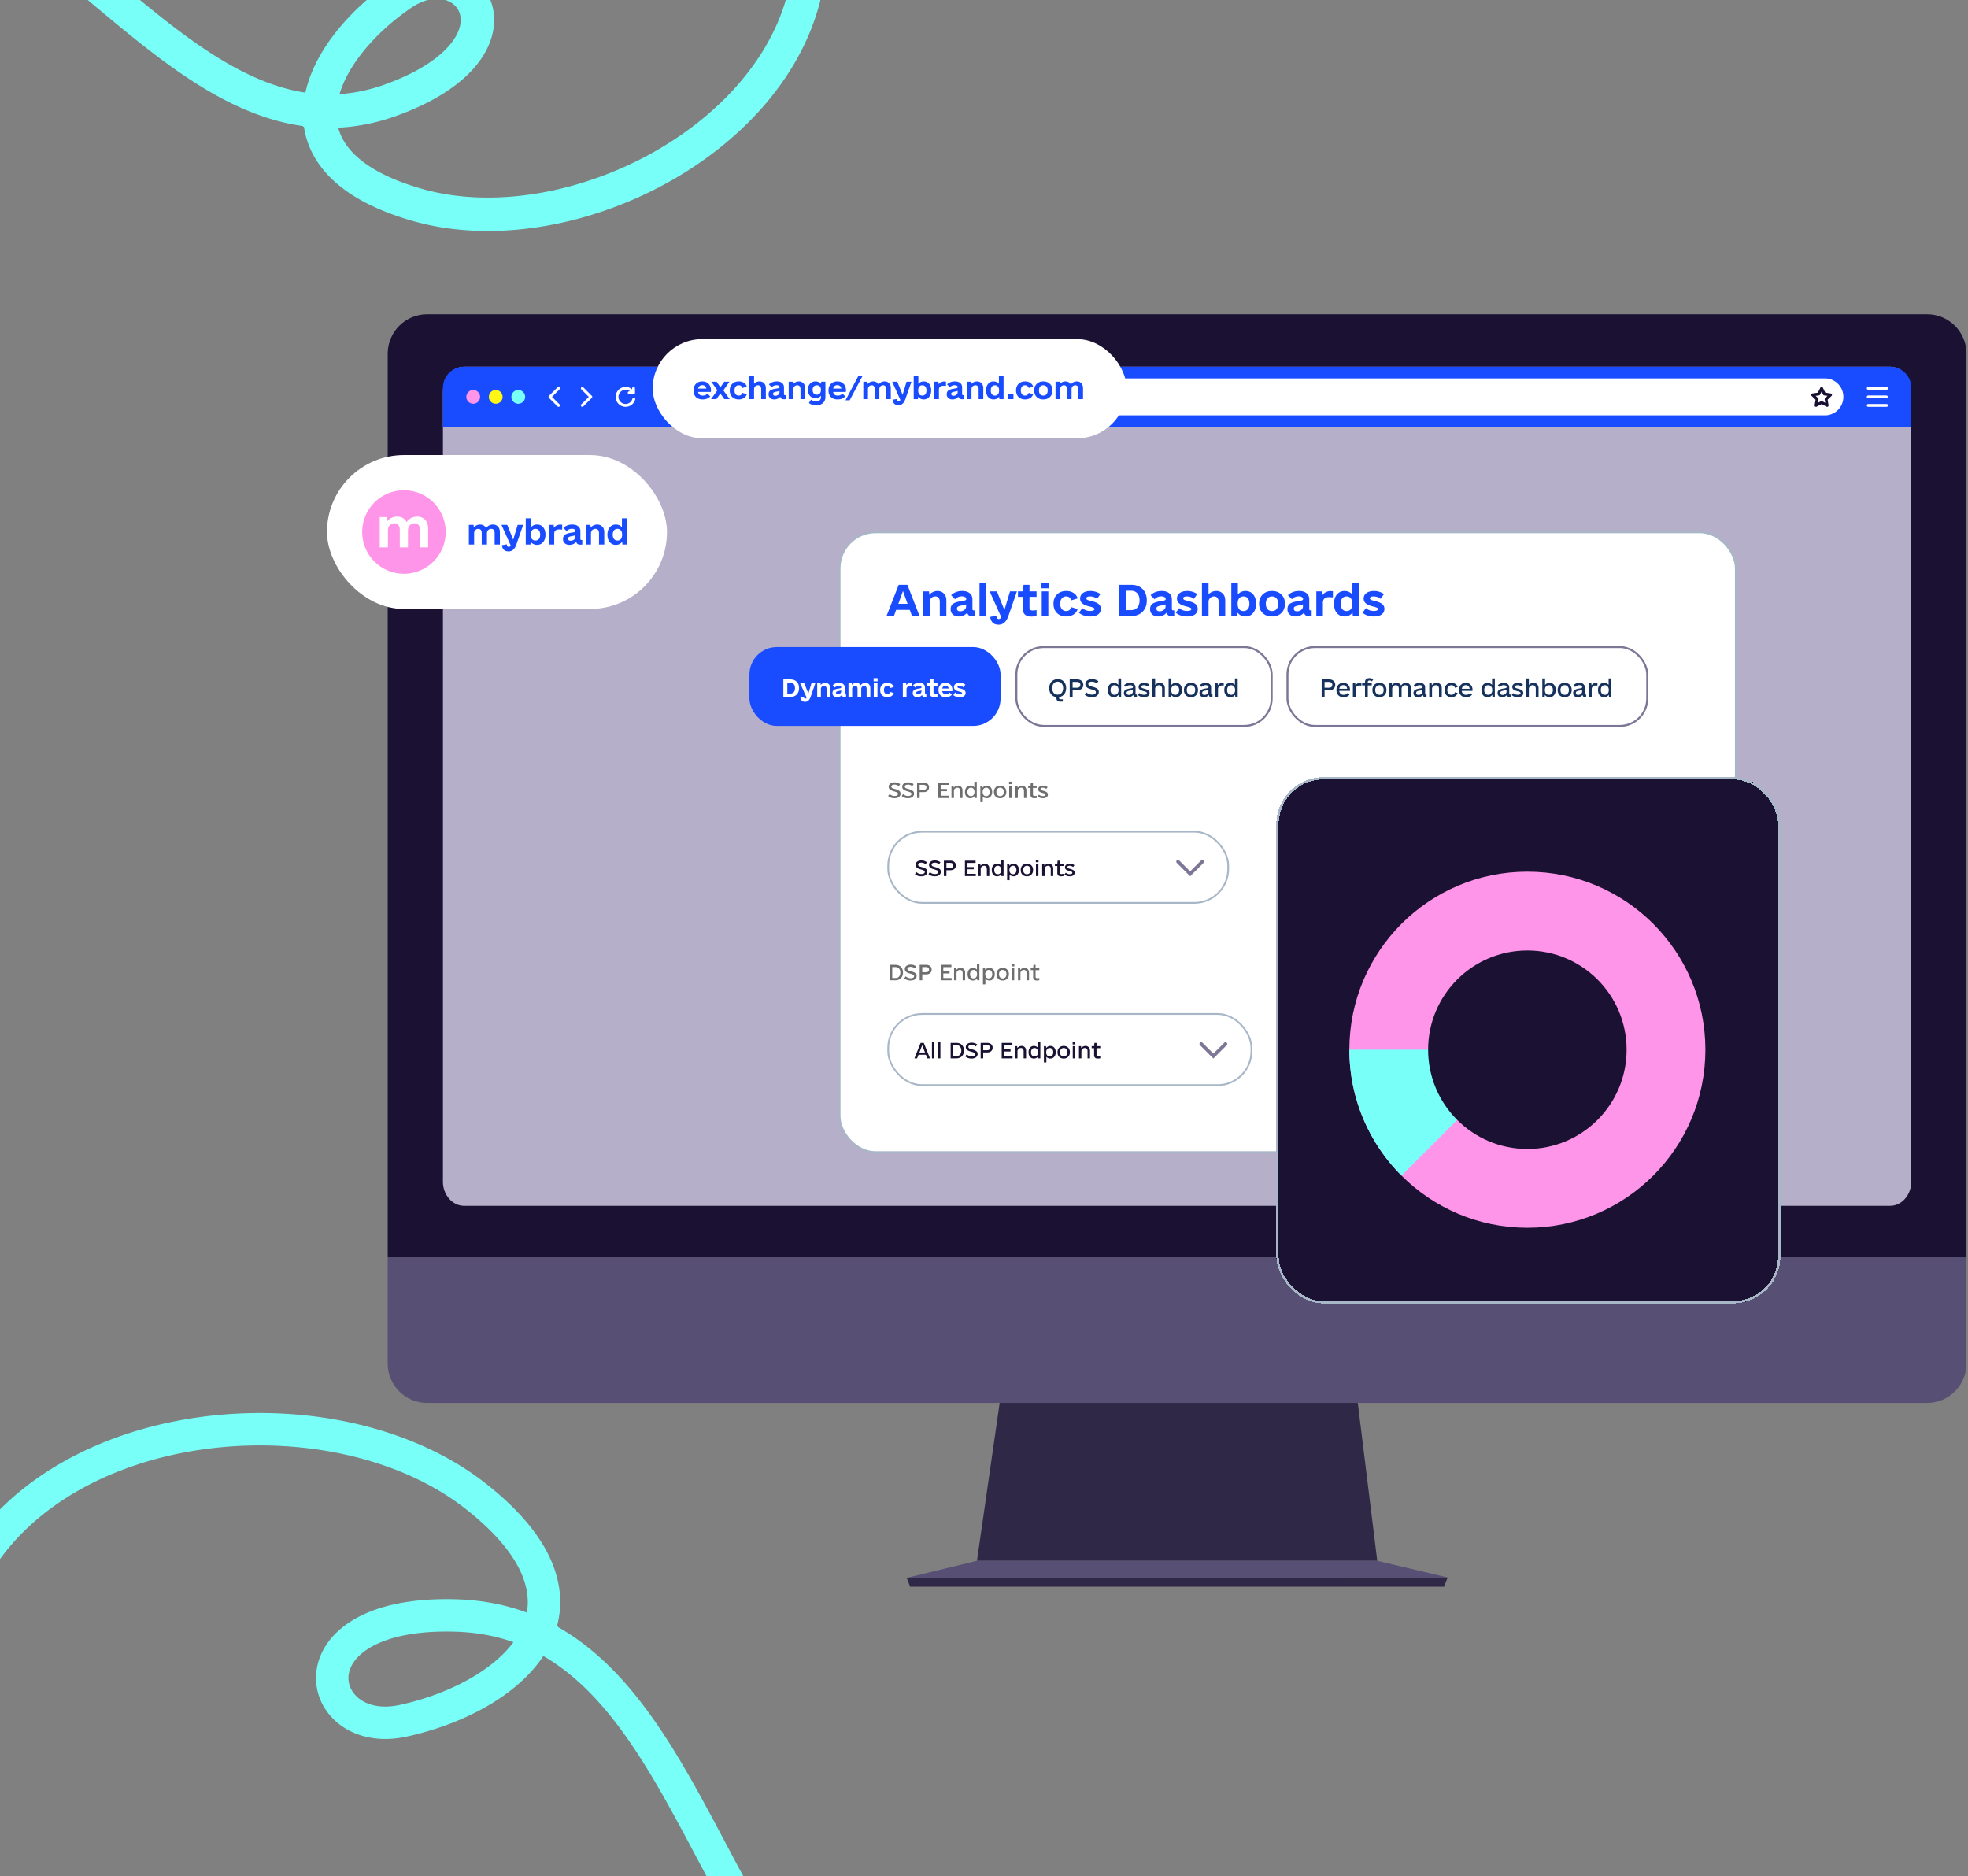
<svg width="471" height="449" fill="none" xmlns="http://www.w3.org/2000/svg">
    <rect width="100%" height="100%" fill="#808080" stroke="none"/>
    <g clip-path="url(#a)">
        <path d="m239.294 335.424-5.477 38.107h95.799l-4.696-38.107h-85.626Z" fill="#2F2846"/>
        <path d="M92.791 326.348c0 5.168 4.228 9.397 9.402 9.397h359.052c5.164 0 9.391-4.229 9.391-9.397v-25.466H92.791v25.466Z" fill="#584F75"/>
        <path d="M461.245 75.212H102.193c-5.174 0-9.401 4.23-9.401 9.407v216.273h377.844V84.619c0-5.168-4.227-9.407-9.391-9.407Z" fill="#1A1133"/>
        <path d="M452.383 87.763H111.051c-2.786 0-5.044 2.651-5.044 6.08l-.002 188.971c0 3.111 2.26 5.761 5.044 5.761h341.332c2.787 0 5.044-2.652 5.044-5.761l.002-188.97c0-3.431-2.259-6.081-5.044-6.081Z" fill="#B5AFC9"/>
        <path d="M452.382 87.763H111.049a5.044 5.044 0 0 0-5.044 5.044v9.39h351.422v-9.39a5.044 5.044 0 0 0-5.044-5.044h-.001Z" fill="#1A4CFF"/>
        <path d="M113.255 96.625a1.645 1.645 0 1 0 0-3.29 1.645 1.645 0 0 0 0 3.29Z" fill="#FF95E8"/>
        <path d="M118.642 96.625a1.645 1.645 0 1 0 0-3.29 1.645 1.645 0 0 0 0 3.29Z" fill="#FFF615"/>
        <path d="M124.036 96.625a1.645 1.645 0 1 0 0-3.29 1.645 1.645 0 0 0 0 3.29Z" fill="#78FFF7"/>
        <path d="M133.668 97.364a.34.34 0 0 1-.241-.1l-2.042-2.042a.34.34 0 0 1 0-.483l2.042-2.042a.34.34 0 1 1 .482.482l-1.801 1.801 1.801 1.802a.34.34 0 0 1-.241.582ZM139.359 97.364a.34.34 0 0 1-.241-.582l1.802-1.802-1.802-1.801a.341.341 0 0 1 .482-.482l2.043 2.042a.341.341 0 0 1 0 .483l-2.043 2.042a.34.34 0 0 1-.241.1ZM436.745 99.406H162.014a4.426 4.426 0 0 1 0-8.852h274.733a4.425 4.425 0 0 1 0 8.852h-.002ZM151.781 95.197a.342.342 0 0 0-.42.237 1.702 1.702 0 0 1-1.637 1.247 1.705 1.705 0 0 1-1.702-1.702 1.705 1.705 0 0 1 2.777-1.32h-.23a.341.341 0 0 0 0 .681h1.063a.341.341 0 0 0 .341-.34v-1.064a.341.341 0 0 0-.681 0v.25a2.365 2.365 0 0 0-1.568-.59 2.386 2.386 0 0 0-2.383 2.383 2.386 2.386 0 0 0 2.383 2.383 2.388 2.388 0 0 0 2.294-1.747.341.341 0 0 0-.237-.42v.002Z" fill="#fff"/>
        <path d="M437.283 97.363a.324.324 0 0 1-.158-.04l-1.168-.613-1.169.614a.34.34 0 0 1-.493-.358l.224-1.302-.945-.922a.34.34 0 0 1 .189-.58l1.307-.19.584-1.184a.342.342 0 0 1 .61 0l.585 1.185 1.307.189c.128.019.234.109.275.231a.341.341 0 0 1-.086.349l-.946.922.223 1.302a.34.34 0 0 1-.335.399l-.004-.002Zm-2.744-2.628.58.565a.34.34 0 0 1 .098.301l-.136.798.716-.377a.345.345 0 0 1 .318 0l.716.377-.138-.798a.34.34 0 0 1 .098-.3l.581-.566-.801-.115a.34.34 0 0 1-.256-.187l-.358-.726-.359.726a.34.34 0 0 1-.256.186l-.8.116h-.003Z" fill="#191031"/>
        <path d="M451.485 93.278h-4.367a.34.34 0 0 1 0-.68h4.367a.341.341 0 1 1 0 .68ZM451.485 95.32h-4.367a.34.34 0 0 1 0-.68h4.367a.341.341 0 0 1 0 .68ZM451.485 97.364h-4.367a.34.34 0 0 1 0-.681h4.367a.341.341 0 1 1 0 .68Z" fill="#fff"/>
        <path d="m233.82 373.53-16.86 4.083 129.509-.097-16.85-3.986H233.82Z" fill="#584F75"/>
        <path d="M217.837 379.733h127.751l.879-2.217-129.469.097.839 2.12Z" fill="#2F2846"/>
        <rect x="78.256" y="108.901" width="81.37" height="36.839" rx="18.419" fill="#fff"/>
        <circle cx="96.675" cy="127.321" r="9.999" fill="#FF95E8"/>
        <path d="M99.892 123.636c1.542 0 2.57 1.111 2.57 2.778v4.59h-1.958v-4.155c0-1.039-.441-1.618-1.248-1.618-.93 0-1.616.676-1.616 1.642v4.131h-1.958v-4.155c0-1.039-.416-1.618-1.249-1.618-.93 0-1.59.676-1.59 1.642v4.131h-1.959v-7.247h1.763l.073.966c.539-.676 1.37-1.087 2.374-1.087 1.029 0 1.836.508 2.228 1.329.514-.821 1.444-1.329 2.57-1.329Z" fill="#fff"/>
        <path d="M117.99 125.534c.492 0 .889.168 1.193.502.303.325.455.759.455 1.303v2.981h-1.256v-2.699c0-.335-.068-.591-.204-.769-.136-.188-.335-.282-.596-.282-.303 0-.555.099-.753.298-.189.199-.283.455-.283.769v2.683h-1.255v-2.699c0-.345-.068-.607-.204-.784-.136-.178-.335-.267-.596-.267-.304 0-.55.099-.738.298-.188.199-.282.455-.282.769v2.683h-1.256v-4.707h1.13l.047.627c.178-.219.398-.392.659-.518.262-.125.549-.188.863-.188.325 0 .612.079.863.236.251.146.44.355.565.627.168-.272.393-.481.675-.627.293-.157.617-.236.973-.236Zm7.222.079-1.632 4.707c-.388 1.099-1.005 1.648-1.852 1.648-.534 0-.926-.146-1.177-.439-.251-.283-.392-.633-.424-1.052l1.177-.204c.021.408.173.612.455.612.178 0 .335-.11.471-.329l-2.213-4.943h1.381l1.428 3.546 1.067-3.546h1.319Zm3.329-.079c.607 0 1.094.22 1.46.659.366.44.549 1.031.549 1.773 0 .733-.188 1.324-.565 1.774-.366.439-.847.659-1.444.659-.313 0-.601-.063-.863-.189a1.814 1.814 0 0 1-.659-.533l-.063.643h-1.129v-6.277h1.255v2.15c.377-.439.863-.659 1.459-.659Zm-.392 3.829c.356 0 .633-.125.832-.377.199-.251.298-.591.298-1.02 0-.428-.099-.768-.298-1.02-.199-.251-.476-.376-.832-.376s-.633.125-.832.376c-.188.241-.282.581-.282 1.02 0 .44.094.785.282 1.036.199.241.476.361.832.361Zm5.982-3.813c.146 0 .288.016.424.047l-.016 1.161a6.419 6.419 0 0 0-.753-.047c-.356 0-.638.089-.848.267-.198.178-.298.439-.298.784v2.558h-1.255v-4.707h1.13l.062.706a1.61 1.61 0 0 1 .644-.565c.272-.136.575-.204.91-.204Zm5.229 3.688v1.082a2.814 2.814 0 0 1-.455.032c-.293 0-.524-.058-.691-.173-.157-.115-.256-.293-.298-.533-.167.23-.398.413-.691.549a2.139 2.139 0 0 1-.941.204c-.46 0-.832-.126-1.114-.377-.283-.251-.424-.58-.424-.988 0-.544.188-.921.565-1.13.377-.21.863-.351 1.459-.424.314-.042.55-.089.707-.141.167-.063.251-.157.251-.283 0-.146-.079-.266-.236-.361-.146-.094-.35-.141-.612-.141-.491 0-.92.183-1.287.549l-.753-.769c.565-.533 1.271-.8 2.119-.8.606 0 1.082.141 1.428.424.345.282.518.669.518 1.161v1.852c0 .178.088.267.266.267h.189Zm-2.794.172c.314 0 .581-.089.801-.267a.817.817 0 0 0 .329-.659v-.408a1.083 1.083 0 0 1-.345.126c-.136.031-.288.063-.455.094-.314.052-.549.12-.706.204-.157.073-.236.209-.236.408 0 .157.053.282.157.377.105.083.257.125.455.125Zm6.359-3.876c.502 0 .91.168 1.224.502.314.325.471.759.471 1.303v2.981h-1.256v-2.699c0-.335-.073-.591-.219-.769-.147-.188-.356-.282-.628-.282-.304 0-.56.099-.769.298a1.014 1.014 0 0 0-.314.769v2.683h-1.255v-4.707h1.13l.047.659c.188-.23.418-.408.69-.534.272-.136.565-.204.879-.204Zm7.174-1.491v6.277h-1.13l-.062-.659c-.377.492-.884.738-1.522.738-.607 0-1.094-.22-1.46-.659-.366-.44-.549-1.031-.549-1.774 0-.732.183-1.318.549-1.757.377-.45.863-.675 1.46-.675.585 0 1.072.209 1.459.628v-2.119h1.255Zm-2.322 5.32c.356 0 .628-.12.816-.361.199-.251.298-.596.298-1.036 0-.439-.099-.779-.298-1.02-.188-.251-.46-.376-.816-.376-.356 0-.633.125-.832.376-.199.252-.298.592-.298 1.02 0 .429.099.769.298 1.02.199.252.476.377.832.377Z" fill="#1A4CFF"/>
        <rect x="200.947" y="127.397" width="214.479" height="148.316" rx="8.61" fill="#fff"/>
        <rect x="200.947" y="127.397" width="214.479" height="148.316" rx="8.61" stroke="#A8B7C7" stroke-width=".42"/>
        <path d="m218.271 147.437-.532-1.477h-3.268l-.531 1.477h-1.772l2.914-7.481h2.087l2.913 7.481h-1.811Zm-3.268-2.934h2.205l-1.103-3.071-1.102 3.071Zm9.368-3.071c.63 0 1.142.21 1.535.63.394.407.591.952.591 1.634v3.741h-1.575v-3.386c0-.42-.092-.742-.276-.965-.183-.236-.446-.354-.787-.354-.381 0-.702.124-.965.374-.262.249-.394.571-.394.964v3.367h-1.575v-5.906h1.418l.059.826a2.42 2.42 0 0 1 .866-.669 2.427 2.427 0 0 1 1.103-.256Zm8.934 4.647v1.358a3.56 3.56 0 0 1-.571.039c-.367 0-.656-.072-.866-.216-.197-.145-.321-.368-.374-.67-.21.289-.499.519-.866.69-.355.17-.748.255-1.181.255-.578 0-1.044-.157-1.398-.472-.355-.315-.532-.729-.532-1.24 0-.683.236-1.155.709-1.418.472-.262 1.083-.44 1.831-.532.394-.052.689-.111.886-.177.21-.078.315-.197.315-.354 0-.184-.099-.335-.295-.453-.184-.118-.44-.177-.768-.177-.617 0-1.155.23-1.615.689l-.945-.965c.709-.669 1.595-1.004 2.658-1.004.761 0 1.359.177 1.792.532.433.354.649.84.649 1.457v2.323c0 .223.112.335.335.335h.236Zm-3.504.216c.394 0 .728-.111 1.004-.335.276-.223.413-.498.413-.826v-.512a1.37 1.37 0 0 1-.433.157c-.17.039-.361.079-.571.118-.393.066-.689.151-.886.256-.196.092-.295.263-.295.512 0 .197.066.354.197.473.131.105.322.157.571.157Zm4.623-6.733h1.575v7.875h-1.575v-7.875Zm8.954 1.969-2.047 5.906c-.486 1.378-1.26 2.067-2.323 2.067-.67 0-1.162-.183-1.477-.551-.315-.354-.492-.794-.532-1.319l1.477-.256c.026.512.217.768.571.768.223 0 .42-.138.591-.414l-2.776-6.201h1.732l1.792 4.449 1.339-4.449h1.653Zm3.009 1.299v2.579c0 .25.059.427.177.532.131.105.322.157.571.157.368 0 .683-.033.945-.098v1.398a4.898 4.898 0 0 1-1.299.157c-.63 0-1.116-.151-1.457-.453-.342-.302-.512-.741-.512-1.319v-2.953h-1.181v-1.299h1.181l.157-1.575h1.418v1.575h1.693v1.299h-1.693Zm2.93-1.299h1.575v5.906h-1.575v-5.906Zm-.059-2.087h1.693v1.338h-1.693v-1.338Zm5.922 8.091c-.919 0-1.66-.275-2.225-.826-.551-.565-.827-1.306-.827-2.225s.276-1.654.827-2.205c.565-.565 1.306-.847 2.225-.847.683 0 1.267.158 1.752.473.486.315.814.748.985 1.299l-1.497.453c-.223-.617-.643-.925-1.26-.925-.433 0-.781.157-1.043.472-.249.315-.374.742-.374 1.28s.125.965.374 1.28c.262.315.61.472 1.043.472.617 0 1.037-.308 1.26-.925l1.497.453a2.325 2.325 0 0 1-.985 1.299c-.485.315-1.069.472-1.752.472Zm5.726 0a4.693 4.693 0 0 1-1.497-.236 3.393 3.393 0 0 1-1.181-.65l.807-1.122c.499.46 1.142.689 1.93.689.288 0 .525-.039.708-.118.184-.079.276-.19.276-.334 0-.132-.085-.237-.256-.315-.157-.092-.479-.197-.965-.315-.774-.184-1.338-.427-1.693-.729a1.458 1.458 0 0 1-.531-1.162c0-.551.223-.991.669-1.319.446-.328 1.05-.492 1.811-.492.84 0 1.634.243 2.383.729l-.808 1.142a2.84 2.84 0 0 0-.807-.434 2.868 2.868 0 0 0-.905-.137c-.263 0-.473.039-.63.118-.145.078-.217.19-.217.334 0 .145.072.263.217.355.157.079.446.164.866.256.866.21 1.476.459 1.831.748.367.289.551.676.551 1.161 0 .578-.223 1.031-.669 1.359-.447.315-1.077.472-1.89.472Zm9.777-7.579c1.195 0 2.12.341 2.776 1.023.67.67 1.004 1.575 1.004 2.717 0 1.116-.341 2.022-1.023 2.717-.67.683-1.589 1.024-2.757 1.024h-2.914v-7.481h2.914Zm-.039 6.063c.669 0 1.181-.203 1.536-.61.367-.407.551-.978.551-1.713 0-.735-.184-1.306-.551-1.713-.355-.406-.867-.61-1.536-.61h-1.181v4.646h1.181Zm10.391.06v1.358a3.554 3.554 0 0 1-.57.039c-.368 0-.657-.072-.867-.216-.197-.145-.321-.368-.374-.67-.21.289-.499.519-.866.69-.354.17-.748.255-1.181.255-.578 0-1.044-.157-1.398-.472-.355-.315-.532-.729-.532-1.24 0-.683.236-1.155.709-1.418.472-.262 1.083-.44 1.831-.532.394-.052.689-.111.886-.177.21-.078.315-.197.315-.354 0-.184-.099-.335-.295-.453-.184-.118-.44-.177-.768-.177-.617 0-1.155.23-1.615.689l-.945-.965c.709-.669 1.595-1.004 2.658-1.004.761 0 1.359.177 1.792.532.433.354.65.84.65 1.457v2.323c0 .223.111.335.334.335h.236Zm-3.504.216c.394 0 .728-.111 1.004-.335.276-.223.414-.498.414-.826v-.512c-.105.065-.25.118-.434.157-.17.039-.361.079-.571.118-.393.066-.689.151-.886.256-.196.092-.295.263-.295.512 0 .197.066.354.197.473.131.105.322.157.571.157Zm6.552 1.24a4.687 4.687 0 0 1-1.496-.236 3.393 3.393 0 0 1-1.181-.65l.807-1.122c.499.46 1.142.689 1.929.689.289 0 .526-.039.709-.118.184-.079.276-.19.276-.334 0-.132-.085-.237-.256-.315-.158-.092-.479-.197-.965-.315-.774-.184-1.339-.427-1.693-.729a1.459 1.459 0 0 1-.532-1.162c0-.551.224-.991.67-1.319.446-.328 1.05-.492 1.811-.492.84 0 1.634.243 2.382.729l-.807 1.142a2.84 2.84 0 0 0-.807-.434 2.874 2.874 0 0 0-.906-.137c-.262 0-.472.039-.63.118-.144.078-.216.19-.216.334 0 .145.072.263.216.355.158.079.447.164.867.256.866.21 1.476.459 1.831.748.367.289.551.676.551 1.161 0 .578-.223 1.031-.67 1.359-.446.315-1.076.472-1.89.472Zm7.025-6.103c.63 0 1.142.21 1.536.63.394.407.591.952.591 1.634v3.741h-1.575v-3.386c0-.42-.099-.742-.296-.965-.183-.236-.439-.354-.768-.354-.38 0-.702.124-.964.374-.263.249-.394.571-.394.964v3.367h-1.575v-7.875h1.575v2.677c.223-.249.492-.446.807-.59a2.601 2.601 0 0 1 1.063-.217Zm6.986 0c.761 0 1.372.276 1.831.827.459.551.689 1.293.689 2.225 0 .919-.236 1.66-.709 2.225-.459.551-1.063.826-1.811.826-.394 0-.755-.078-1.083-.236a2.268 2.268 0 0 1-.827-.669l-.079.807h-1.417v-7.875h1.575v2.697c.472-.551 1.083-.827 1.831-.827Zm-.492 4.804c.446 0 .794-.157 1.043-.472.25-.315.374-.742.374-1.28s-.124-.965-.374-1.28c-.249-.315-.597-.472-1.043-.472-.446 0-.794.157-1.044.472-.236.302-.354.729-.354 1.28s.118.984.354 1.299c.25.302.598.453 1.044.453Zm6.828 1.299c-.932 0-1.68-.275-2.245-.826-.564-.565-.846-1.306-.846-2.225s.282-1.654.846-2.205c.565-.565 1.313-.847 2.245-.847.932 0 1.68.282 2.244.847.565.551.847 1.286.847 2.205s-.282 1.66-.847 2.225c-.564.551-1.312.826-2.244.826Zm0-1.299c.459 0 .82-.151 1.083-.453.262-.315.393-.748.393-1.299 0-.551-.131-.978-.393-1.28-.263-.315-.624-.472-1.083-.472-.46 0-.82.157-1.083.472-.263.302-.394.729-.394 1.28s.131.984.394 1.299c.263.302.623.453 1.083.453Zm9.486-.157v1.358a3.577 3.577 0 0 1-.571.039c-.368 0-.656-.072-.866-.216-.197-.145-.322-.368-.375-.67-.21.289-.498.519-.866.69-.354.17-.748.255-1.181.255-.578 0-1.044-.157-1.398-.472-.354-.315-.531-.729-.531-1.24 0-.683.236-1.155.708-1.418.473-.262 1.083-.44 1.831-.532.394-.052.689-.111.886-.177.21-.078.315-.197.315-.354 0-.184-.098-.335-.295-.453-.184-.118-.44-.177-.768-.177-.617 0-1.155.23-1.614.689l-.945-.965c.708-.669 1.594-1.004 2.658-1.004.761 0 1.358.177 1.791.532.433.354.65.84.65 1.457v2.323c0 .223.111.335.335.335h.236Zm-3.505.216c.394 0 .729-.111 1.004-.335.276-.223.414-.498.414-.826v-.512a1.38 1.38 0 0 1-.433.157c-.171.039-.361.079-.571.118-.394.066-.689.151-.886.256-.197.092-.296.263-.296.512 0 .197.066.354.197.473.132.105.322.157.571.157Zm8.069-4.843c.184 0 .361.02.531.059l-.019 1.457a7.818 7.818 0 0 0-.945-.059c-.447 0-.801.111-1.064.334-.249.224-.374.552-.374.985v3.209h-1.575v-5.906h1.418l.079.886c.197-.302.466-.539.807-.709a2.512 2.512 0 0 1 1.142-.256Zm6.71-1.89v7.875h-1.418l-.079-.827c-.472.617-1.109.925-1.909.925-.762 0-1.372-.275-1.831-.826-.46-.552-.689-1.293-.689-2.225 0-.919.229-1.654.689-2.205.472-.565 1.083-.847 1.831-.847.735 0 1.345.263 1.831.788v-2.658h1.575Zm-2.914 6.674c.446 0 .787-.151 1.024-.453.249-.315.374-.748.374-1.299 0-.551-.125-.978-.374-1.28-.237-.315-.578-.472-1.024-.472-.446 0-.794.157-1.044.472-.249.315-.374.742-.374 1.28s.125.965.374 1.28c.25.315.598.472 1.044.472Zm6.493 1.299a4.683 4.683 0 0 1-1.496-.236 3.384 3.384 0 0 1-1.181-.65l.807-1.122c.499.46 1.142.689 1.929.689.289 0 .525-.039.709-.118.184-.079.276-.19.276-.334 0-.132-.086-.237-.256-.315-.158-.092-.479-.197-.965-.315-.774-.184-1.339-.427-1.693-.729a1.456 1.456 0 0 1-.532-1.162c0-.551.223-.991.67-1.319.446-.328 1.05-.492 1.811-.492.84 0 1.634.243 2.382.729l-.807 1.142a2.853 2.853 0 0 0-.807-.434 2.879 2.879 0 0 0-.906-.137c-.262 0-.472.039-.63.118-.144.078-.216.19-.216.334 0 .145.072.263.216.355.158.079.446.164.866.256.867.21 1.477.459 1.831.748.368.289.552.676.552 1.161 0 .578-.223 1.031-.67 1.359-.446.315-1.076.472-1.89.472Z" fill="#1A4CFF"/>
        <path d="M214.055 191.035a2.48 2.48 0 0 1-.828-.136 1.89 1.89 0 0 1-.663-.4l.36-.467c.156.149.335.266.536.35.208.078.423.117.643.117.254 0 .452-.045.595-.136a.427.427 0 0 0 .214-.38c0-.13-.062-.234-.185-.312-.117-.078-.335-.162-.653-.253a6.953 6.953 0 0 1-.731-.244 1.337 1.337 0 0 1-.457-.341.803.803 0 0 1-.186-.545c0-.319.127-.572.38-.76.26-.195.601-.293 1.023-.293.513 0 .958.147 1.335.439l-.341.467a1.58 1.58 0 0 0-1.033-.37c-.227 0-.409.046-.545.137a.391.391 0 0 0-.01.682c.13.078.357.159.682.243.455.117.789.257 1.004.419.22.156.331.38.331.672a.972.972 0 0 1-.4.819c-.259.195-.617.292-1.071.292Zm3.231 0a2.49 2.49 0 0 1-.829-.136 1.895 1.895 0 0 1-.662-.4l.36-.467c.156.149.335.266.536.35.208.078.422.117.643.117.254 0 .452-.045.595-.136a.43.43 0 0 0 .214-.38c0-.13-.062-.234-.185-.312-.117-.078-.335-.162-.653-.253a6.953 6.953 0 0 1-.731-.244 1.341 1.341 0 0 1-.458-.341.807.807 0 0 1-.185-.545c0-.319.127-.572.38-.76.26-.195.601-.293 1.023-.293.513 0 .958.147 1.335.439l-.341.467a1.58 1.58 0 0 0-1.033-.37c-.227 0-.409.046-.545.137a.391.391 0 0 0-.01.682c.13.078.357.159.682.243.455.117.789.257 1.003.419.221.156.332.38.332.672a.972.972 0 0 1-.4.819c-.26.195-.617.292-1.071.292Zm3.747-3.751c.403 0 .721.104.955.312.24.201.36.477.36.828 0 .357-.12.64-.36.848-.234.201-.552.302-.955.302h-.935v1.412h-.614v-3.702h1.549Zm-.078 1.764c.253 0 .445-.052.575-.156.13-.104.195-.257.195-.458 0-.409-.257-.614-.77-.614h-.857v1.228h.857Zm4.182 1.393h1.988v.545h-2.602v-3.702h2.553v.546h-1.939v.993h1.5v.527h-1.5v1.091Zm4.157-2.426c.311 0 .565.104.759.312.202.207.302.477.302.808v1.851h-.584v-1.695c0-.247-.059-.438-.175-.575a.57.57 0 0 0-.468-.204.841.841 0 0 0-.594.224.76.76 0 0 0-.234.575v1.675h-.585v-2.922h.507l.039.457c.117-.155.263-.279.438-.37a1.31 1.31 0 0 1 .595-.136Zm4.478-.926v3.897h-.507l-.039-.458a1.23 1.23 0 0 1-.438.38 1.243 1.243 0 0 1-.566.127c-.383 0-.691-.136-.925-.409-.234-.279-.351-.646-.351-1.101 0-.448.117-.812.351-1.091.24-.28.549-.419.925-.419.202 0 .384.039.546.117.169.071.309.178.419.321v-1.364h.585Zm-1.394 3.449c.26 0 .465-.091.614-.273.156-.188.234-.435.234-.74s-.078-.549-.234-.731a.741.741 0 0 0-.614-.282.74.74 0 0 0-.613.282c-.15.182-.225.426-.225.731s.075.552.225.74a.75.75 0 0 0 .613.273Zm3.796-2.523c.384 0 .692.139.926.419.234.273.351.636.351 1.091 0 .448-.121.812-.361 1.091a1.138 1.138 0 0 1-.916.419c-.201 0-.386-.036-.555-.107a1.124 1.124 0 0 1-.409-.331v1.364h-.585v-3.897h.507l.039.457a1.224 1.224 0 0 1 1.003-.506Zm-.156 2.523c.26 0 .465-.091.614-.273.15-.188.224-.435.224-.74s-.074-.549-.224-.731a.741.741 0 0 0-.614-.282.77.77 0 0 0-.623.282c-.149.182-.224.426-.224.731s.075.552.224.74a.78.78 0 0 0 .623.273Zm3.339.497c-.449 0-.809-.136-1.082-.409-.266-.279-.399-.646-.399-1.101 0-.448.136-.812.409-1.091.273-.28.63-.419 1.072-.419.448 0 .805.139 1.071.419.273.273.409.636.409 1.091 0 .448-.136.812-.409 1.091-.273.279-.63.419-1.071.419Zm0-.497c.266 0 .48-.091.643-.273.162-.188.243-.435.243-.74s-.081-.549-.243-.731a.81.81 0 0 0-.643-.282.806.806 0 0 0-.643.282c-.163.182-.244.426-.244.731s.081.552.244.74a.818.818 0 0 0 .643.273Zm2.169-2.474h.584v2.922h-.584v-2.922Zm-.03-.994h.643v.584h-.643v-.584Zm3.095.945c.312 0 .565.104.76.312.201.207.302.477.302.808v1.851h-.585v-1.695c0-.247-.058-.438-.175-.575a.569.569 0 0 0-.468-.204.841.841 0 0 0-.594.224.76.76 0 0 0-.234.575v1.675h-.584v-2.922h.506l.039.457a1.28 1.28 0 0 1 .439-.37c.181-.091.38-.136.594-.136Zm2.627.545v1.54c0 .143.032.243.097.302.065.058.172.087.322.087.162 0 .321-.019.477-.058v.536a2.47 2.47 0 0 1-.594.068c-.286 0-.507-.068-.663-.205-.149-.142-.224-.347-.224-.613v-1.657h-.575v-.496h.575l.078-.78h.507v.78h.896v.496h-.896Zm2.383 2.475c-.507 0-.925-.149-1.257-.448l.322-.419c.253.24.571.36.955.36.188 0 .334-.029.438-.087.11-.059.166-.143.166-.254 0-.097-.049-.175-.147-.233-.097-.059-.279-.121-.545-.186-.383-.097-.656-.214-.819-.35a.668.668 0 0 1-.243-.536c0-.26.104-.468.312-.624.214-.162.493-.243.838-.243.409 0 .779.12 1.11.36l-.331.439a1.223 1.223 0 0 0-.809-.302.836.836 0 0 0-.409.087c-.097.059-.146.14-.146.244 0 .091.045.166.136.224.098.058.27.12.517.185.402.104.685.224.847.361a.665.665 0 0 1 .254.545.767.767 0 0 1-.322.643c-.214.156-.503.234-.867.234Z" fill="#6E6E6E"/>
        <rect x="212.577" y="199.047" width="81.371" height="17.029" rx="8.106" fill="#fff"/>
        <rect x="212.577" y="199.047" width="81.371" height="17.029" rx="8.106" stroke="#A8B7C7" stroke-width=".416"/>
        <path d="M220.466 209.717c-.292 0-.568-.045-.828-.136a1.895 1.895 0 0 1-.662-.4l.36-.467c.156.149.335.266.536.35.208.078.422.117.643.117.253 0 .451-.045.594-.136a.428.428 0 0 0 .215-.38c0-.13-.062-.234-.185-.312-.117-.078-.335-.162-.653-.253a6.874 6.874 0 0 1-.731-.244 1.341 1.341 0 0 1-.458-.341.805.805 0 0 1-.185-.545c0-.319.127-.572.38-.76.26-.195.601-.292 1.023-.292.513 0 .958.146 1.335.438l-.341.468a1.575 1.575 0 0 0-1.033-.371c-.227 0-.409.046-.546.137a.392.392 0 0 0-.009.682c.13.078.357.159.682.243.454.117.789.257 1.003.419.221.156.331.38.331.672a.972.972 0 0 1-.399.819c-.26.195-.617.292-1.072.292Zm3.231 0c-.292 0-.568-.045-.828-.136a1.895 1.895 0 0 1-.662-.4l.36-.467c.156.149.335.266.536.35.208.078.422.117.643.117.253 0 .451-.045.594-.136a.428.428 0 0 0 .215-.38c0-.13-.062-.234-.186-.312-.116-.078-.334-.162-.652-.253a6.874 6.874 0 0 1-.731-.244 1.332 1.332 0 0 1-.458-.341.805.805 0 0 1-.185-.545c0-.319.127-.572.38-.76.26-.195.601-.292 1.023-.292.513 0 .958.146 1.335.438l-.341.468a1.575 1.575 0 0 0-1.033-.371c-.227 0-.409.046-.546.137a.392.392 0 0 0-.009.682c.13.078.357.159.682.243.454.117.789.257 1.003.419.221.156.331.38.331.672a.972.972 0 0 1-.399.819c-.26.195-.617.292-1.072.292Zm3.747-3.751c.403 0 .721.104.955.312.241.201.361.477.361.828 0 .357-.12.64-.361.848-.234.201-.552.302-.955.302h-.935v1.412h-.614v-3.702h1.549Zm-.077 1.764c.253 0 .444-.052.574-.156.13-.104.195-.257.195-.458 0-.409-.256-.614-.769-.614h-.858v1.228h.858Zm4.182 1.393h1.987v.545h-2.601v-3.702h2.552v.546h-1.938v.994h1.5v.526h-1.5v1.091Zm4.156-2.426c.312 0 .565.104.76.312.201.208.302.477.302.808v1.851h-.584v-1.695c0-.247-.059-.438-.176-.575a.567.567 0 0 0-.467-.204.845.845 0 0 0-.595.224.76.76 0 0 0-.234.575v1.675h-.584v-2.922h.506l.039.458c.117-.156.263-.28.439-.371a1.31 1.31 0 0 1 .594-.136Zm4.478-.926v3.897h-.506l-.039-.457a1.235 1.235 0 0 1-.439.38 1.25 1.25 0 0 1-.565.126c-.383 0-.692-.136-.926-.409-.233-.279-.35-.646-.35-1.101 0-.448.117-.812.35-1.091.241-.279.549-.419.926-.419.201 0 .383.039.546.117.169.071.308.178.419.321v-1.364h.584Zm-1.393 3.449c.26 0 .464-.091.614-.273.156-.188.234-.435.234-.74s-.078-.549-.234-.731a.742.742 0 0 0-.614-.282.742.742 0 0 0-.614.282c-.149.182-.224.426-.224.731s.075.552.224.74c.15.182.354.273.614.273Zm3.796-2.523c.383 0 .692.14.926.419.233.273.35.636.35 1.091 0 .448-.12.812-.36 1.091-.234.28-.539.419-.916.419-.201 0-.387-.036-.555-.107a1.127 1.127 0 0 1-.41-.331v1.364h-.584v-3.897h.506l.039.458a1.17 1.17 0 0 1 .429-.371c.176-.091.367-.136.575-.136Zm-.156 2.523c.26 0 .464-.091.614-.273.149-.188.224-.435.224-.74s-.075-.549-.224-.731a.742.742 0 0 0-.614-.282.766.766 0 0 0-.623.282c-.15.182-.225.426-.225.731s.075.552.225.74a.777.777 0 0 0 .623.273Zm3.338.497c-.448 0-.808-.136-1.081-.409-.267-.279-.4-.646-.4-1.101 0-.448.137-.812.409-1.091.273-.279.631-.419 1.072-.419.448 0 .806.14 1.072.419.273.273.409.636.409 1.091 0 .448-.136.812-.409 1.091-.273.28-.63.419-1.072.419Zm0-.497a.82.82 0 0 0 .643-.273c.163-.188.244-.435.244-.74s-.081-.549-.244-.731a.808.808 0 0 0-.643-.282.81.81 0 0 0-.643.282c-.162.182-.243.426-.243.731s.081.552.243.74a.821.821 0 0 0 .643.273Zm2.169-2.474h.585v2.922h-.585v-2.922Zm-.029-.994h.643v.584h-.643v-.584Zm3.094.945c.312 0 .566.104.76.312.202.208.302.477.302.808v1.851h-.584v-1.695c0-.247-.059-.438-.175-.575a.57.57 0 0 0-.468-.204.841.841 0 0 0-.594.224.76.76 0 0 0-.234.575v1.675h-.585v-2.922h.507l.039.458c.117-.156.263-.28.438-.371a1.31 1.31 0 0 1 .594-.136Zm2.627.546v1.539c0 .143.033.243.098.302.065.058.172.088.321.088.163 0 .322-.02.478-.059v.536c-.182.045-.38.068-.595.068-.285 0-.506-.068-.662-.204-.149-.143-.224-.348-.224-.614v-1.656h-.575v-.497h.575l.078-.78h.506v.78h.897v.497h-.897Zm2.384 2.474c-.507 0-.926-.149-1.257-.448l.321-.419c.254.24.572.361.955.361.189 0 .335-.03.439-.088.11-.059.165-.143.165-.253 0-.098-.048-.176-.146-.234-.097-.059-.279-.12-.546-.185-.383-.098-.656-.215-.818-.351a.668.668 0 0 1-.243-.536.74.74 0 0 1 .311-.624c.215-.162.494-.243.838-.243.409 0 .78.12 1.111.36l-.331.439a1.225 1.225 0 0 0-.809-.302.836.836 0 0 0-.409.087c-.098.059-.146.14-.146.244 0 .091.045.166.136.224.097.059.27.12.516.185.403.104.686.224.848.361a.664.664 0 0 1 .253.545.767.767 0 0 1-.321.643c-.215.156-.504.234-.867.234Z" fill="#1A1133"/>
        <path d="m281.925 206.213 2.91 2.91 2.909-2.91" stroke="#7D7696" stroke-width=".831" stroke-linecap="round"/>
        <path d="M214.279 230.895c.578 0 1.026.166 1.344.497.325.331.487.782.487 1.354 0 .552-.165 1-.497 1.345-.324.337-.769.506-1.334.506h-1.355v-3.702h1.355Zm0 3.166c.376 0 .669-.117.877-.35.214-.234.321-.556.321-.965 0-.409-.107-.731-.321-.964-.208-.234-.501-.351-.877-.351h-.741v2.63h.741Zm3.63.585c-.292 0-.568-.046-.828-.137a1.906 1.906 0 0 1-.663-.399l.361-.468c.156.15.334.267.536.351.208.078.422.117.643.117.253 0 .451-.045.594-.136a.427.427 0 0 0 .214-.38c0-.13-.061-.234-.185-.312-.117-.078-.334-.162-.652-.253a6.874 6.874 0 0 1-.731-.244 1.332 1.332 0 0 1-.458-.341.808.808 0 0 1-.185-.546.9.9 0 0 1 .38-.76c.26-.194.601-.292 1.023-.292.513 0 .958.146 1.335.439l-.341.467a1.574 1.574 0 0 0-1.033-.37c-.227 0-.409.046-.546.136a.395.395 0 0 0-.204.351c0 .137.065.247.195.331.129.078.357.16.682.244.454.117.789.257 1.003.419.221.156.331.38.331.672a.975.975 0 0 1-.399.819c-.26.194-.617.292-1.072.292Zm3.747-3.751c.403 0 .721.104.955.312.241.201.361.477.361.828 0 .357-.12.64-.361.847-.234.202-.552.302-.955.302h-.935v1.413h-.614v-3.702h1.549Zm-.078 1.763c.254 0 .445-.052.575-.156.13-.103.195-.256.195-.457 0-.41-.256-.614-.77-.614h-.857v1.227h.857Zm4.183 1.394h1.987v.545h-2.601v-3.702h2.552v.546h-1.938v.993h1.5v.526h-1.5v1.092Zm4.156-2.426c.312 0 .565.104.76.311.201.208.302.478.302.809v1.851h-.585v-1.695c0-.247-.058-.438-.175-.575-.11-.136-.266-.204-.468-.204a.845.845 0 0 0-.594.224.76.76 0 0 0-.234.574v1.676h-.584v-2.923h.506l.039.458c.117-.156.263-.279.439-.37a1.31 1.31 0 0 1 .594-.136Zm4.478-.926v3.897h-.507l-.039-.458a1.222 1.222 0 0 1-.438.38 1.238 1.238 0 0 1-.565.127c-.383 0-.692-.137-.926-.409-.233-.28-.35-.647-.35-1.101 0-.448.117-.812.35-1.091.241-.28.549-.419.926-.419.201 0 .383.039.546.117.168.071.308.178.419.321V230.7h.584Zm-1.393 3.449c.26 0 .464-.091.614-.273.156-.188.233-.435.233-.74 0-.306-.077-.549-.233-.731a.742.742 0 0 0-.614-.282.741.741 0 0 0-.614.282c-.149.182-.224.425-.224.731 0 .305.075.552.224.74.149.182.354.273.614.273Zm3.796-2.523c.383 0 .692.139.925.419.234.272.351.636.351 1.091 0 .448-.12.812-.36 1.091a1.138 1.138 0 0 1-.916.419c-.201 0-.387-.036-.555-.107a1.13 1.13 0 0 1-.41-.332v1.364h-.584v-3.897h.506l.039.458a1.228 1.228 0 0 1 1.004-.506Zm-.156 2.523c.26 0 .464-.091.614-.273.149-.188.224-.435.224-.74 0-.306-.075-.549-.224-.731a.742.742 0 0 0-.614-.282.77.77 0 0 0-.624.282c-.149.182-.224.425-.224.731 0 .305.075.552.224.74a.78.78 0 0 0 .624.273Zm3.338.497c-.448 0-.809-.137-1.081-.409-.267-.28-.4-.647-.4-1.101 0-.448.137-.812.409-1.091.273-.28.63-.419 1.072-.419.448 0 .805.139 1.072.419.273.272.409.636.409 1.091 0 .448-.136.812-.409 1.091-.273.279-.63.419-1.072.419Zm0-.497a.82.82 0 0 0 .643-.273c.162-.188.244-.435.244-.74 0-.306-.082-.549-.244-.731a.808.808 0 0 0-.643-.282.808.808 0 0 0-.643.282c-.162.182-.243.425-.243.731 0 .305.081.552.243.74a.82.82 0 0 0 .643.273Zm2.169-2.475h.585v2.923h-.585v-2.923Zm-.029-.993h.643v.584h-.643v-.584Zm3.094.945c.312 0 .565.104.76.311.202.208.302.478.302.809v1.851h-.584v-1.695c0-.247-.059-.438-.176-.575a.567.567 0 0 0-.467-.204.845.845 0 0 0-.595.224.763.763 0 0 0-.233.574v1.676h-.585v-2.923h.507l.039.458c.117-.156.263-.279.438-.37a1.31 1.31 0 0 1 .594-.136Zm2.627.545v1.54c0 .142.033.243.098.302.065.058.172.087.321.087.163 0 .322-.019.478-.058v.536c-.182.045-.38.068-.595.068-.285 0-.506-.068-.662-.205-.15-.143-.224-.347-.224-.614v-1.656h-.575v-.497h.575l.078-.779h.506v.779h.897v.497h-.897Z" fill="#6E6E6E"/>
        <rect x="212.577" y="242.658" width="86.93" height="17.029" rx="8.106" fill="#fff"/>
        <rect x="212.577" y="242.658" width="86.93" height="17.029" rx="8.106" stroke="#A8B7C7" stroke-width=".416"/>
        <path d="m221.928 253.279-.332-.857h-1.773l-.331.857h-.643l1.491-3.702h.75l1.49 3.702h-.652Zm-1.89-1.403h1.344l-.672-1.734-.672 1.734Zm3.006-2.494h.585v3.897h-.585v-3.897Zm1.439 0h.584v3.897h-.584v-3.897Zm4.386.195c.578 0 1.027.166 1.345.497.325.331.487.783.487 1.354 0 .552-.166 1-.497 1.345-.325.337-.77.506-1.335.506h-1.354v-3.702h1.354Zm0 3.166c.377 0 .669-.116.877-.35.215-.234.322-.556.322-.965 0-.409-.107-.731-.322-.964-.208-.234-.5-.351-.877-.351h-.74v2.63h.74Zm3.631.585c-.292 0-.569-.045-.828-.136a1.899 1.899 0 0 1-.663-.4l.361-.467c.156.149.334.266.535.35.208.078.423.117.643.117.254 0 .452-.045.595-.136a.427.427 0 0 0 .214-.38c0-.13-.062-.234-.185-.312-.117-.078-.334-.162-.653-.253a6.847 6.847 0 0 1-.73-.244 1.332 1.332 0 0 1-.458-.341.802.802 0 0 1-.185-.545c0-.319.126-.572.38-.76.259-.195.6-.293 1.022-.293.514 0 .959.146 1.335.439l-.341.467a1.579 1.579 0 0 0-1.032-.37c-.228 0-.41.046-.546.137a.393.393 0 0 0-.205.35c0 .137.065.247.195.332.13.078.357.159.682.243.455.117.789.257 1.004.419.221.156.331.38.331.672a.972.972 0 0 1-.4.819c-.259.195-.617.292-1.071.292Zm3.747-3.751c.403 0 .721.104.955.312.24.201.36.477.36.828 0 .357-.12.64-.36.848-.234.201-.552.302-.955.302h-.935v1.412h-.614v-3.702h1.549Zm-.078 1.763c.253 0 .445-.051.575-.155.13-.104.195-.257.195-.458 0-.409-.257-.614-.77-.614h-.857v1.227h.857Zm4.182 1.394h1.988v.545h-2.602v-3.702h2.553v.546h-1.939v.993h1.501v.527h-1.501v1.091Zm4.157-2.426c.311 0 .565.104.76.312.201.207.302.477.302.808v1.851h-.585v-1.695c0-.247-.058-.438-.175-.575a.57.57 0 0 0-.468-.204.841.841 0 0 0-.594.224.76.76 0 0 0-.234.575v1.675h-.585v-2.923h.507l.039.458c.117-.155.263-.279.438-.37a1.31 1.31 0 0 1 .595-.136Zm4.478-.926v3.897h-.507l-.039-.458a1.23 1.23 0 0 1-.438.38 1.241 1.241 0 0 1-.565.127c-.384 0-.692-.136-.926-.409-.234-.279-.351-.646-.351-1.101 0-.448.117-.812.351-1.091.24-.28.549-.419.926-.419.201 0 .383.039.545.117.169.071.309.178.419.321v-1.364h.585Zm-1.393 3.449a.75.75 0 0 0 .613-.273c.156-.188.234-.435.234-.74s-.078-.549-.234-.731a.74.74 0 0 0-.613-.282.741.741 0 0 0-.614.282c-.15.182-.224.426-.224.731s.074.552.224.74c.149.182.354.273.614.273Zm3.796-2.523c.383 0 .691.139.925.419.234.272.351.636.351 1.091 0 .448-.12.812-.361 1.091a1.136 1.136 0 0 1-.915.419 1.42 1.42 0 0 1-.556-.107 1.135 1.135 0 0 1-.409-.331v1.364h-.585v-3.898h.507l.039.458a1.228 1.228 0 0 1 1.004-.506Zm-.156 2.523a.75.75 0 0 0 .613-.273c.15-.188.225-.435.225-.74s-.075-.549-.225-.731a.74.74 0 0 0-.613-.282.77.77 0 0 0-.624.282c-.149.182-.224.426-.224.731s.075.552.224.74a.78.78 0 0 0 .624.273Zm3.338.497c-.448 0-.809-.136-1.082-.409-.266-.279-.399-.646-.399-1.101 0-.448.136-.812.409-1.091.273-.28.63-.419 1.072-.419.448 0 .805.139 1.071.419.273.272.41.636.41 1.091 0 .448-.137.812-.41 1.091-.272.279-.63.419-1.071.419Zm0-.497c.266 0 .48-.091.643-.273.162-.188.243-.435.243-.74s-.081-.549-.243-.731a.81.81 0 0 0-.643-.282.806.806 0 0 0-.643.282c-.163.182-.244.426-.244.731s.081.552.244.74a.818.818 0 0 0 .643.273Zm2.169-2.475h.584v2.923h-.584v-2.923Zm-.029-.993h.643v.584h-.643v-.584Zm3.094.945c.312 0 .565.104.76.312.201.207.302.477.302.808v1.851h-.585v-1.695c0-.247-.058-.438-.175-.575-.11-.136-.266-.204-.468-.204a.845.845 0 0 0-.594.224.76.76 0 0 0-.234.575v1.675h-.584v-2.923h.506l.039.458a1.28 1.28 0 0 1 .439-.37 1.31 1.31 0 0 1 .594-.136Zm2.627.545v1.54c0 .143.032.243.097.302.065.058.173.087.322.087.162 0 .321-.019.477-.058v.536a2.47 2.47 0 0 1-.594.068c-.286 0-.507-.068-.663-.205-.149-.142-.224-.347-.224-.613v-1.657h-.574v-.497h.574l.078-.779h.507v.779h.896v.497h-.896Z" fill="#1A1133"/>
        <path d="m287.483 249.824 2.91 2.91 2.91-2.91" stroke="#7D7696" stroke-width=".831" stroke-linecap="round"/>
        <rect x="179.362" y="154.852" width="60.106" height="18.882" rx="6.561" fill="#1A4CFF"/>
        <path d="M189.117 162.589c.671 0 1.191.191 1.56.575.376.376.564.885.564 1.527 0 .627-.192 1.136-.575 1.527-.376.383-.893.575-1.549.575h-1.638v-4.204h1.638Zm-.022 3.407c.376 0 .663-.114.863-.343.206-.228.309-.549.309-.962 0-.413-.103-.734-.309-.963-.2-.228-.487-.343-.863-.343h-.664v2.611h.664Zm6.054-2.522-1.151 3.319c-.273.774-.708 1.162-1.305 1.162-.377 0-.653-.104-.83-.31a1.217 1.217 0 0 1-.299-.741l.83-.144c.015.287.122.431.321.431.125 0 .236-.077.332-.232l-1.56-3.485h.973l1.007 2.5.752-2.5h.93Zm2.37-.056c.354 0 .641.118.863.355.221.228.332.534.332.918v2.102h-.886v-1.903c0-.236-.051-.417-.154-.542a.528.528 0 0 0-.443-.199.757.757 0 0 0-.542.21.712.712 0 0 0-.221.542v1.892h-.886v-3.319h.797l.033.464c.133-.162.295-.287.487-.376.192-.096.398-.144.62-.144Zm4.969 2.612v.763a1.949 1.949 0 0 1-.32.022c-.207 0-.369-.04-.487-.122a.557.557 0 0 1-.21-.376 1.222 1.222 0 0 1-.487.387 1.51 1.51 0 0 1-.664.144c-.325 0-.586-.088-.786-.265a.889.889 0 0 1-.298-.697c0-.384.132-.649.398-.797.266-.147.609-.247 1.029-.299.221-.029.387-.062.498-.099.118-.044.177-.111.177-.199 0-.104-.055-.188-.166-.255-.103-.066-.247-.099-.432-.099-.346 0-.649.129-.907.387l-.531-.542c.398-.376.896-.565 1.494-.565.428 0 .763.1 1.007.299.243.199.365.472.365.819v1.305c0 .126.062.189.188.189h.132Zm-1.969.121a.865.865 0 0 0 .564-.188.576.576 0 0 0 .233-.465v-.287a.76.76 0 0 1-.244.088 7.955 7.955 0 0 1-.321.067 1.69 1.69 0 0 0-.497.144c-.111.051-.166.147-.166.287a.34.34 0 0 0 .11.266.505.505 0 0 0 .321.088Zm6.618-2.733c.347 0 .627.118.841.355.214.228.321.534.321.918v2.102h-.885v-1.903c0-.236-.048-.417-.144-.542a.485.485 0 0 0-.42-.199.72.72 0 0 0-.531.21.755.755 0 0 0-.199.542v1.892h-.885v-1.903c0-.243-.048-.428-.144-.553-.096-.126-.236-.188-.421-.188a.684.684 0 0 0-.52.21.755.755 0 0 0-.199.542v1.892h-.885v-3.319h.797l.033.442c.125-.155.28-.276.464-.365a1.4 1.4 0 0 1 .609-.133c.229 0 .431.056.608.166.178.104.31.251.399.443.118-.192.276-.339.476-.443.206-.11.435-.166.685-.166Zm1.983.056h.885v3.319h-.885v-3.319Zm-.033-1.173h.951v.752h-.951v-.752Zm3.277 4.547c-.516 0-.933-.155-1.25-.464-.31-.318-.465-.734-.465-1.251 0-.516.155-.929.465-1.239.317-.317.734-.476 1.25-.476.384 0 .712.089.985.266.273.177.457.42.553.73l-.841.255c-.125-.347-.361-.52-.708-.52a.724.724 0 0 0-.586.265c-.141.177-.211.417-.211.719 0 .303.07.543.211.72a.724.724 0 0 0 .586.265c.347 0 .583-.173.708-.52l.841.255c-.096.309-.28.553-.553.73-.273.177-.601.265-.985.265Zm5.647-3.418c.103 0 .203.011.299.033l-.011.818a4.502 4.502 0 0 0-.531-.033c-.251 0-.45.063-.598.188-.14.126-.21.31-.21.554v1.803h-.885v-3.319h.796l.045.498c.11-.17.261-.303.453-.399.192-.096.406-.143.642-.143Zm3.686 2.6v.763a1.949 1.949 0 0 1-.32.022c-.207 0-.369-.04-.487-.122a.557.557 0 0 1-.21-.376 1.222 1.222 0 0 1-.487.387 1.51 1.51 0 0 1-.664.144c-.325 0-.586-.088-.786-.265a.889.889 0 0 1-.298-.697c0-.384.132-.649.398-.797.265-.147.608-.247 1.029-.299.221-.029.387-.062.498-.099.118-.044.177-.111.177-.199 0-.104-.056-.188-.166-.255-.103-.066-.247-.099-.432-.099-.346 0-.649.129-.907.387l-.531-.542c.398-.376.896-.565 1.494-.565.427 0 .763.1 1.006.299.244.199.366.472.366.819v1.305c0 .126.062.189.188.189h.132Zm-1.969.121a.865.865 0 0 0 .564-.188.576.576 0 0 0 .233-.465v-.287a.76.76 0 0 1-.244.088 7.955 7.955 0 0 1-.321.067 1.69 1.69 0 0 0-.497.144c-.111.051-.166.147-.166.287a.34.34 0 0 0 .11.266.505.505 0 0 0 .321.088Zm3.687-1.947v1.449c0 .141.033.24.099.299a.505.505 0 0 0 .321.089c.206 0 .383-.019.531-.056v.786a2.75 2.75 0 0 1-.73.088c-.354 0-.627-.084-.819-.254-.192-.17-.288-.417-.288-.741v-1.66h-.663v-.73h.663l.089-.885h.797v.885h.951v.73h-.951Zm2.071 1.217c.044.221.14.395.287.52a.942.942 0 0 0 .587.177c.376 0 .678-.125.907-.376l.542.531c-.361.384-.848.575-1.46.575-.561 0-.992-.158-1.295-.475-.295-.318-.442-.731-.442-1.24s.151-.922.453-1.239c.31-.317.719-.476 1.228-.476.502 0 .9.155 1.195.465.303.31.454.727.454 1.25 0 .089-.011.185-.033.288h-2.423Zm.807-1.294a.78.78 0 0 0-.52.177.87.87 0 0 0-.276.475h1.56c-.045-.214-.133-.376-.266-.486-.125-.111-.291-.166-.498-.166Zm3.366 2.721c-.295 0-.575-.044-.841-.132a1.926 1.926 0 0 1-.664-.366l.454-.63c.28.258.642.387 1.084.387.162 0 .295-.022.398-.066.104-.045.155-.107.155-.188 0-.074-.048-.133-.144-.177-.088-.052-.269-.111-.542-.178-.435-.103-.752-.239-.951-.409a.82.82 0 0 1-.299-.653c0-.309.126-.557.376-.741.251-.184.59-.277 1.018-.277.472 0 .918.137 1.339.41l-.454.642a1.592 1.592 0 0 0-.453-.244 1.622 1.622 0 0 0-.509-.077.798.798 0 0 0-.354.066c-.081.044-.122.107-.122.188s.041.148.122.199c.088.045.25.093.486.144.487.118.83.258 1.029.421.207.162.31.379.31.652a.896.896 0 0 1-.376.764c-.251.177-.605.265-1.062.265Z" fill="#fff"/>
        <rect x="243.245" y="154.852" width="61.106" height="18.882" rx="6.561" fill="#fff"/>
        <rect x="243.245" y="154.852" width="61.106" height="18.882" rx="6.561" stroke="#7D7696" stroke-width=".472" stroke-linejoin="bevel"/>
        <path d="M255.157 164.691c0 .575-.155 1.055-.465 1.438a1.863 1.863 0 0 1-1.217.697v.199c0 .222.122.332.365.332.125 0 .299-.007.52-.022v.564a9.289 9.289 0 0 1-.564.022c-.317 0-.557-.073-.719-.221-.163-.14-.244-.376-.244-.708v-.166c-.531-.059-.951-.28-1.261-.664-.31-.383-.465-.874-.465-1.471 0-.421.085-.793.255-1.118.169-.332.409-.586.719-.763a2.02 2.02 0 0 1 1.051-.277c.612 0 1.103.196 1.471.587.369.391.554.914.554 1.571Zm-3.331 0c0 .465.118.841.354 1.128.236.281.554.421.952.421.398 0 .715-.14.951-.421.236-.287.354-.663.354-1.128 0-.465-.118-.837-.354-1.118-.236-.287-.553-.431-.951-.431-.398 0-.716.144-.952.431-.236.281-.354.653-.354 1.118Zm5.944-2.102c.457 0 .819.118 1.084.354.273.228.409.542.409.94 0 .406-.136.727-.409.963-.265.228-.627.343-1.084.343h-1.062v1.604h-.697v-4.204h1.759Zm-.089 2.002c.288 0 .506-.059.653-.177.148-.118.221-.291.221-.52 0-.464-.291-.697-.874-.697h-.973v1.394h.973Zm3.62 2.257c-.332 0-.645-.051-.94-.155a2.147 2.147 0 0 1-.752-.453l.409-.531c.177.169.38.302.608.398.236.089.48.133.731.133.287 0 .512-.052.675-.155a.485.485 0 0 0 .243-.432c0-.147-.07-.265-.21-.354-.133-.088-.38-.184-.742-.287a7.646 7.646 0 0 1-.829-.277 1.524 1.524 0 0 1-.52-.387.915.915 0 0 1-.211-.62c0-.361.144-.649.432-.863.295-.221.682-.332 1.162-.332.582 0 1.088.166 1.515.498l-.387.531c-.339-.28-.73-.42-1.173-.42-.258 0-.464.052-.619.155a.445.445 0 0 0-.011.774c.147.089.405.181.774.277.517.133.896.291 1.14.476.251.177.376.431.376.763 0 .391-.151.701-.454.929-.295.222-.7.332-1.217.332Zm7.019-4.481v4.426h-.575l-.044-.52a1.404 1.404 0 0 1-.498.431 1.415 1.415 0 0 1-.642.144c-.435 0-.785-.155-1.051-.464-.266-.318-.398-.734-.398-1.251 0-.509.132-.922.398-1.239a1.324 1.324 0 0 1 1.051-.476c.229 0 .435.045.62.133.191.081.35.203.475.365v-1.549h.664Zm-1.582 3.917c.295 0 .527-.103.697-.31.177-.214.266-.494.266-.841 0-.346-.089-.623-.266-.829a.842.842 0 0 0-.697-.321.842.842 0 0 0-.697.321c-.17.206-.254.483-.254.829 0 .347.084.627.254.841.17.207.402.31.697.31Zm5.357-.066v.575a.823.823 0 0 1-.232.022c-.207 0-.362-.04-.465-.122-.096-.081-.155-.217-.177-.409-.118.17-.28.306-.487.409a1.476 1.476 0 0 1-.675.155c-.324 0-.586-.088-.785-.265a.924.924 0 0 1-.299-.708c0-.362.129-.616.387-.764.266-.155.613-.265 1.04-.332.281-.037.472-.077.576-.121a.245.245 0 0 0 .166-.244c0-.133-.067-.239-.199-.321-.126-.081-.292-.121-.498-.121-.185 0-.365.04-.542.121-.17.074-.321.181-.454.321l-.409-.431a2.02 2.02 0 0 1 1.438-.565c.398 0 .712.1.94.299.229.192.343.458.343.797v1.493c0 .141.07.211.21.211h.122Zm-1.925.088c.258 0 .48-.077.664-.232.192-.155.288-.336.288-.542v-.432a.802.802 0 0 1-.255.1 8.45 8.45 0 0 1-.387.066c-.28.044-.494.103-.642.177-.14.067-.21.196-.21.387 0 .155.048.273.144.354.096.082.228.122.398.122Zm3.609.542c-.575 0-1.051-.169-1.427-.509l.365-.475c.288.273.649.409 1.084.409.214 0 .38-.033.498-.1.125-.066.188-.162.188-.287 0-.111-.055-.199-.166-.266-.11-.066-.317-.136-.619-.21-.436-.111-.745-.243-.93-.398a.758.758 0 0 1-.276-.609c0-.295.118-.531.354-.708.243-.184.56-.277.951-.277a2.1 2.1 0 0 1 1.262.41l-.377.498a1.392 1.392 0 0 0-.918-.343.95.95 0 0 0-.465.099c-.11.067-.166.159-.166.277 0 .103.052.188.155.254.111.067.306.137.587.211.457.118.778.254.962.409a.756.756 0 0 1 .288.62.874.874 0 0 1-.365.73c-.244.177-.572.265-.985.265Zm3.797-3.43c.362 0 .653.118.874.355.222.228.332.534.332.918v2.102h-.664v-1.925c0-.28-.066-.498-.199-.653-.125-.155-.302-.232-.531-.232a.926.926 0 0 0-.664.265.852.852 0 0 0-.265.642v1.903h-.664v-4.426h.664v1.571c.133-.162.295-.287.487-.376.191-.096.402-.144.63-.144Zm3.864 0c.435 0 .785.159 1.051.476.265.31.398.723.398 1.239 0 .509-.136.922-.409 1.24a1.293 1.293 0 0 1-1.04.475c-.244 0-.465-.048-.664-.144a1.23 1.23 0 0 1-.476-.42l-.044.509h-.575v-4.426h.663v1.571c.281-.346.646-.52 1.096-.52Zm-.177 2.866c.295 0 .527-.103.697-.31.169-.214.254-.494.254-.841 0-.346-.085-.623-.254-.829a.842.842 0 0 0-.697-.321.872.872 0 0 0-.708.321c-.17.206-.255.483-.255.829 0 .347.085.627.255.841.177.207.413.31.708.31Zm3.775.564c-.509 0-.919-.155-1.228-.464-.303-.318-.454-.734-.454-1.251 0-.509.155-.922.465-1.239.309-.317.715-.476 1.217-.476.509 0 .914.159 1.217.476.309.31.464.723.464 1.239 0 .509-.155.922-.464 1.24-.31.317-.716.475-1.217.475Zm0-.564a.931.931 0 0 0 .73-.31c.184-.214.276-.494.276-.841 0-.346-.092-.623-.276-.829a.918.918 0 0 0-.73-.321.918.918 0 0 0-.731.321c-.184.206-.276.483-.276.829 0 .347.092.627.276.841.185.207.428.31.731.31Zm5.147-.066v.575a.831.831 0 0 1-.233.022c-.206 0-.361-.04-.465-.122-.095-.081-.154-.217-.177-.409-.118.17-.28.306-.486.409a1.481 1.481 0 0 1-.675.155c-.325 0-.587-.088-.786-.265a.924.924 0 0 1-.299-.708c0-.362.13-.616.388-.764.265-.155.612-.265 1.04-.332.28-.037.472-.077.575-.121a.243.243 0 0 0 .166-.244c0-.133-.066-.239-.199-.321-.126-.081-.291-.121-.498-.121-.184 0-.365.04-.542.121-.17.074-.321.181-.454.321l-.409-.431a2.021 2.021 0 0 1 1.438-.565c.398 0 .712.1.941.299.228.192.343.458.343.797v1.493c0 .141.07.211.21.211h.122Zm-1.926.088c.259 0 .48-.077.664-.232.192-.155.288-.336.288-.542v-.432a.802.802 0 0 1-.255.1c-.11.022-.239.044-.387.066-.28.044-.494.103-.642.177-.14.067-.21.196-.21.387 0 .155.048.273.144.354.096.082.229.122.398.122Zm4.362-2.888c.081 0 .166.012.254.034v.63a6.674 6.674 0 0 0-.442-.022.957.957 0 0 0-.675.244c-.17.154-.255.365-.255.63v1.859h-.664v-3.319h.576l.044.531c.125-.185.288-.328.487-.432.206-.103.431-.155.675-.155Zm3.598-1.051v4.426h-.576l-.044-.52a1.404 1.404 0 0 1-.498.431 1.411 1.411 0 0 1-.641.144c-.436 0-.786-.155-1.052-.464-.265-.318-.398-.734-.398-1.251 0-.509.133-.922.398-1.239a1.326 1.326 0 0 1 1.052-.476c.228 0 .435.045.619.133.192.081.35.203.476.365v-1.549h.664Zm-1.582 3.917c.295 0 .527-.103.697-.31.177-.214.265-.494.265-.841 0-.346-.088-.623-.265-.829a.842.842 0 0 0-.697-.321c-.295 0-.528.107-.697.321-.17.206-.255.483-.255.829 0 .347.085.627.255.841.169.207.402.31.697.31Z" fill="#16325C"/>
        <rect x="308.127" y="154.852" width="86.106" height="18.882" rx="6.561" fill="#fff"/>
        <rect x="308.127" y="154.852" width="86.106" height="18.882" rx="6.561" stroke="#7D7696" stroke-width=".472" stroke-linejoin="bevel"/>
        <path d="M318.069 162.589c.458 0 .819.118 1.085.354.273.228.409.542.409.94 0 .406-.136.727-.409.963-.266.228-.627.343-1.085.343h-1.062v1.604h-.697v-4.204h1.759Zm-.088 2.002c.288 0 .505-.059.653-.177.147-.118.221-.291.221-.52 0-.464-.291-.697-.874-.697h-.974v1.394h.974Zm2.536.753c.037.295.144.527.321.697.184.162.42.243.708.243.435 0 .763-.144.984-.431l.454.398a1.61 1.61 0 0 1-.586.431c-.236.111-.52.166-.852.166-.531 0-.948-.158-1.25-.475-.296-.318-.443-.731-.443-1.24s.151-.922.454-1.239c.302-.317.697-.476 1.183-.476.487 0 .874.155 1.162.465.295.31.443.727.443 1.25a.835.835 0 0 1-.022.211h-2.556Zm.973-1.372a.912.912 0 0 0-.641.232c-.163.155-.27.365-.321.631h1.892c-.044-.273-.148-.483-.31-.631a.86.86 0 0 0-.62-.232Zm4.074-.554c.081 0 .166.012.255.034v.63a6.698 6.698 0 0 0-.443-.022.957.957 0 0 0-.675.244c-.17.154-.254.365-.254.63v1.859h-.664v-3.319h.575l.044.531c.126-.185.288-.328.487-.432.207-.103.432-.155.675-.155Zm2.171-.564a.39.39 0 0 0-.288.111c-.066.066-.099.162-.099.288v.221h.951v.564h-.951v2.755h-.664v-2.755h-.686v-.564h.686v-.233c0-.295.096-.527.287-.697.192-.169.454-.254.786-.254s.634.092.907.277l-.31.497a.998.998 0 0 0-.619-.21Zm2.403 3.994c-.509 0-.918-.155-1.228-.464-.303-.318-.454-.734-.454-1.251 0-.509.155-.922.465-1.239.31-.317.715-.476 1.217-.476.509 0 .914.159 1.217.476.31.31.465.723.465 1.239 0 .509-.155.922-.465 1.24-.31.317-.716.475-1.217.475Zm0-.564c.302 0 .546-.103.73-.31.184-.214.277-.494.277-.841 0-.346-.093-.623-.277-.829a.916.916 0 0 0-.73-.321.915.915 0 0 0-.73.321c-.185.206-.277.483-.277.829 0 .347.092.627.277.841.184.207.427.31.73.31Zm6.364-2.866c.361 0 .649.118.863.355.214.228.321.534.321.918v2.102h-.664v-1.925c0-.28-.059-.498-.177-.653-.118-.155-.292-.232-.52-.232a.874.874 0 0 0-.642.254.907.907 0 0 0-.243.653v1.903h-.664v-1.925c0-.288-.059-.505-.177-.653-.118-.155-.292-.232-.52-.232a.874.874 0 0 0-.642.254.907.907 0 0 0-.243.653v1.903h-.664v-3.319h.575l.044.498c.118-.177.273-.314.465-.41.192-.096.409-.144.653-.144.243 0 .453.059.631.178.184.11.324.265.42.464.118-.199.28-.354.487-.464a1.37 1.37 0 0 1 .697-.178Zm4.903 2.8v.575a.818.818 0 0 1-.232.022c-.207 0-.361-.04-.465-.122-.096-.081-.155-.217-.177-.409-.118.17-.28.306-.487.409a1.474 1.474 0 0 1-.674.155c-.325 0-.587-.088-.786-.265a.924.924 0 0 1-.299-.708c0-.362.129-.616.387-.764.266-.155.613-.265 1.04-.332.281-.037.473-.077.576-.121a.245.245 0 0 0 .166-.244c0-.133-.067-.239-.199-.321-.126-.081-.292-.121-.498-.121-.185 0-.365.04-.542.121-.17.074-.321.181-.454.321l-.409-.431a2.02 2.02 0 0 1 1.438-.565c.398 0 .712.1.94.299.229.192.343.458.343.797v1.493c0 .141.07.211.211.211h.121Zm-1.925.088c.258 0 .48-.077.664-.232.192-.155.288-.336.288-.542v-.432a.802.802 0 0 1-.255.1 8.22 8.22 0 0 1-.387.066c-.28.044-.494.103-.642.177-.14.067-.21.196-.21.387 0 .155.048.273.144.354.096.082.229.122.398.122Zm4.373-2.888c.354 0 .641.118.863.355.228.236.343.542.343.918v2.102h-.664v-1.925c0-.28-.067-.498-.199-.653-.126-.155-.303-.232-.532-.232a.961.961 0 0 0-.674.254.865.865 0 0 0-.266.653v1.903h-.664v-3.319h.576l.044.52a1.46 1.46 0 0 1 .498-.421c.206-.103.431-.155.675-.155Zm3.52 3.43c-.494 0-.896-.158-1.206-.475-.302-.318-.454-.731-.454-1.24s.152-.922.454-1.239c.31-.317.712-.476 1.206-.476.361 0 .675.089.94.266.266.177.447.42.543.73l-.631.199a.989.989 0 0 0-.332-.464.84.84 0 0 0-.52-.166c-.302 0-.542.107-.719.321-.177.206-.266.483-.266.829 0 .347.089.627.266.841.177.207.417.31.719.31a.84.84 0 0 0 .52-.166.992.992 0 0 0 .332-.465l.631.2a1.323 1.323 0 0 1-.543.73 1.654 1.654 0 0 1-.94.265Zm2.469-1.504c.037.295.144.527.321.697.185.162.421.243.708.243.436 0 .764-.144.985-.431l.454.398a1.614 1.614 0 0 1-.587.431c-.236.111-.52.166-.852.166-.531 0-.947-.158-1.25-.475-.295-.318-.442-.731-.442-1.24s.151-.922.453-1.239c.303-.317.697-.476 1.184-.476s.874.155 1.162.465c.295.31.442.727.442 1.25a.791.791 0 0 1-.022.211h-2.556Zm.974-1.372a.916.916 0 0 0-.642.232 1.143 1.143 0 0 0-.32.631h1.891c-.044-.273-.147-.483-.309-.631a.862.862 0 0 0-.62-.232Zm6.942-1.605v4.426h-.576l-.044-.52a1.404 1.404 0 0 1-.498.431 1.415 1.415 0 0 1-.642.144c-.435 0-.785-.155-1.051-.464-.265-.318-.398-.734-.398-1.251 0-.509.133-.922.398-1.239a1.326 1.326 0 0 1 1.051-.476c.229 0 .436.045.62.133.192.081.35.203.476.365v-1.549h.664Zm-1.583 3.917c.295 0 .528-.103.697-.31.177-.214.266-.494.266-.841 0-.346-.089-.623-.266-.829-.169-.214-.402-.321-.697-.321a.842.842 0 0 0-.697.321c-.169.206-.254.483-.254.829 0 .347.085.627.254.841.17.207.402.31.697.31Zm5.358-.066v.575a.831.831 0 0 1-.233.022c-.206 0-.361-.04-.465-.122-.095-.081-.154-.217-.177-.409-.118.17-.28.306-.486.409a1.481 1.481 0 0 1-.675.155c-.325 0-.587-.088-.786-.265a.924.924 0 0 1-.299-.708c0-.362.13-.616.388-.764.265-.155.612-.265 1.04-.332.28-.037.472-.077.575-.121a.243.243 0 0 0 .166-.244c0-.133-.066-.239-.199-.321-.126-.081-.291-.121-.498-.121-.184 0-.365.04-.542.121-.17.074-.321.181-.454.321l-.409-.431a2.021 2.021 0 0 1 1.438-.565c.398 0 .712.1.941.299.228.192.343.458.343.797v1.493c0 .141.07.211.21.211h.122Zm-1.926.088c.259 0 .48-.077.664-.232.192-.155.288-.336.288-.542v-.432a.802.802 0 0 1-.255.1c-.11.022-.239.044-.387.066-.28.044-.494.103-.642.177-.14.067-.21.196-.21.387 0 .155.048.273.144.354.096.082.229.122.398.122Zm3.609.542c-.575 0-1.051-.169-1.427-.509l.365-.475c.288.273.649.409 1.085.409.213 0 .379-.033.497-.1.126-.066.188-.162.188-.287 0-.111-.055-.199-.165-.266-.111-.066-.318-.136-.62-.21-.435-.111-.745-.243-.929-.398a.756.756 0 0 1-.277-.609c0-.295.118-.531.354-.708.243-.184.561-.277.952-.277.464 0 .885.137 1.261.41l-.376.498a1.392 1.392 0 0 0-.919-.343.948.948 0 0 0-.464.099c-.111.067-.166.159-.166.277 0 .103.051.188.155.254.11.067.306.137.586.211.457.118.778.254.963.409a.757.757 0 0 1 .287.62.874.874 0 0 1-.365.73c-.243.177-.572.265-.985.265Zm3.798-3.43c.361 0 .652.118.874.355.221.228.331.534.331.918v2.102h-.663v-1.925c0-.28-.067-.498-.2-.653-.125-.155-.302-.232-.531-.232a.922.922 0 0 0-.663.265.853.853 0 0 0-.266.642v1.903h-.664v-4.426h.664v1.571c.133-.162.295-.287.487-.376a1.39 1.39 0 0 1 .631-.144Zm3.863 0c.435 0 .786.159 1.051.476.266.31.398.723.398 1.239 0 .509-.136.922-.409 1.24a1.292 1.292 0 0 1-1.04.475 1.51 1.51 0 0 1-.664-.144 1.237 1.237 0 0 1-.476-.42l-.044.509h-.575v-4.426h.664v1.571c.28-.346.645-.52 1.095-.52Zm-.177 2.866c.295 0 .527-.103.697-.31.17-.214.254-.494.254-.841 0-.346-.084-.623-.254-.829a.842.842 0 0 0-.697-.321.872.872 0 0 0-.708.321c-.17.206-.255.483-.255.829 0 .347.085.627.255.841.177.207.413.31.708.31Zm3.775.564c-.509 0-.918-.155-1.228-.464-.303-.318-.454-.734-.454-1.251 0-.509.155-.922.465-1.239.31-.317.715-.476 1.217-.476.509 0 .915.159 1.217.476.31.31.465.723.465 1.239 0 .509-.155.922-.465 1.24-.31.317-.716.475-1.217.475Zm0-.564c.302 0 .546-.103.73-.31.185-.214.277-.494.277-.841 0-.346-.092-.623-.277-.829a.916.916 0 0 0-.73-.321.916.916 0 0 0-.73.321c-.185.206-.277.483-.277.829 0 .347.092.627.277.841.184.207.428.31.73.31Zm5.147-.066v.575a.827.827 0 0 1-.233.022c-.206 0-.361-.04-.464-.122-.096-.081-.155-.217-.177-.409-.118.17-.281.306-.487.409a1.481 1.481 0 0 1-.675.155c-.324 0-.586-.088-.785-.265a.921.921 0 0 1-.299-.708c0-.362.129-.616.387-.764.266-.155.612-.265 1.04-.332.28-.037.472-.077.575-.121a.243.243 0 0 0 .166-.244c0-.133-.066-.239-.199-.321-.125-.081-.291-.121-.498-.121-.184 0-.365.04-.542.121a1.38 1.38 0 0 0-.453.321l-.41-.431a2.021 2.021 0 0 1 1.438-.565c.399 0 .712.1.941.299.229.192.343.458.343.797v1.493c0 .141.07.211.21.211h.122Zm-1.925.088a1 1 0 0 0 .664-.232c.191-.155.287-.336.287-.542v-.432a.784.784 0 0 1-.254.1c-.111.022-.24.044-.388.066-.28.044-.494.103-.641.177-.14.067-.21.196-.21.387 0 .155.048.273.143.354.096.082.229.122.399.122Zm4.361-2.888c.081 0 .166.012.255.034v.63a6.698 6.698 0 0 0-.443-.022.957.957 0 0 0-.675.244c-.17.154-.254.365-.254.63v1.859h-.664v-3.319h.575l.044.531c.126-.185.288-.328.487-.432.207-.103.432-.155.675-.155Zm3.598-1.051v4.426h-.575l-.045-.52a1.392 1.392 0 0 1-.497.431 1.415 1.415 0 0 1-.642.144c-.435 0-.786-.155-1.051-.464-.266-.318-.399-.734-.399-1.251 0-.509.133-.922.399-1.239a1.324 1.324 0 0 1 1.051-.476c.229 0 .435.045.619.133.192.081.351.203.476.365v-1.549h.664Zm-1.582 3.917c.295 0 .527-.103.697-.31.177-.214.265-.494.265-.841 0-.346-.088-.623-.265-.829a.842.842 0 0 0-.697-.321.842.842 0 0 0-.697.321c-.17.206-.255.483-.255.829 0 .347.085.627.255.841.17.207.402.31.697.31Z" fill="#16325C"/>
        <rect x="426.112" y="311.917" width="120.652" height="125.93" rx="11.292" transform="rotate(-180 426.112 311.917)" fill="#1A1133" shape-rendering="crispEdges"/>
        <rect x="425.83" y="311.635" width="120.087" height="125.366" rx="11.01" transform="rotate(-180 425.83 311.635)" stroke="#A8B7C7" stroke-width=".565" shape-rendering="crispEdges"/>
        <circle cx="365.544" cy="251.214" r="42.605" transform="rotate(-180 365.544 251.214)" fill="#FF95E8"/>
        <path fill-rule="evenodd" clip-rule="evenodd" d="M365.547 251.214h-42.605a42.62 42.62 0 0 0 12.479 30.127l30.126-30.127Z" fill="#78FFF7"/>
        <circle cx="365.542" cy="251.214" r="23.753" transform="rotate(-180 365.542 251.214)" fill="#1A1133"/>
        <rect x="156.204" y="81.157" width="113.442" height="23.726" rx="11.863" fill="#fff"/>
        <path d="M167.071 93.796c.055.278.176.496.361.654.195.148.44.222.737.222.473 0 .853-.157 1.14-.473l.681.668c-.454.482-1.066.722-1.835.722-.704 0-1.247-.199-1.627-.597-.37-.399-.556-.918-.556-1.557 0-.64.19-1.159.57-1.557.39-.399.904-.598 1.543-.598.631 0 1.131.195 1.502.584.38.39.57.913.57 1.57 0 .112-.014.232-.042.362h-3.044Zm1.014-1.626a.98.98 0 0 0-.653.222c-.167.14-.283.338-.347.598h1.96c-.056-.269-.167-.473-.334-.612-.158-.139-.366-.208-.626-.208Zm6.551 3.35h-1.293l-.945-1.349-.946 1.349h-1.292l1.529-2.113-1.46-2.057h1.265l.918 1.32.931-1.32h1.237l-1.459 2.07 1.515 2.1Zm2.171.07c-.648 0-1.172-.195-1.57-.584-.39-.399-.584-.922-.584-1.571 0-.649.194-1.168.584-1.557.398-.399.922-.598 1.57-.598.482 0 .895.111 1.238.334.343.222.574.528.695.917l-1.057.32c-.157-.436-.454-.653-.889-.653a.911.911 0 0 0-.737.333c-.176.222-.264.524-.264.904s.088.68.264.903a.911.911 0 0 0 .737.334c.435 0 .732-.218.889-.653l1.057.32c-.121.389-.352.695-.695.917-.343.222-.756.334-1.238.334Zm4.98-4.31c.445 0 .806.148 1.084.445.278.287.417.672.417 1.154v2.641h-1.112v-2.391c0-.297-.069-.524-.208-.681a.649.649 0 0 0-.542-.25.954.954 0 0 0-.682.264.899.899 0 0 0-.278.68v2.378h-1.112v-5.56h1.112v1.89a1.72 1.72 0 0 1 .57-.417c.232-.102.482-.153.751-.153Zm6.245 3.28v.96a2.491 2.491 0 0 1-.403.028c-.26 0-.464-.051-.612-.153-.139-.102-.227-.26-.264-.473a1.54 1.54 0 0 1-.612.487c-.25.12-.528.18-.834.18-.408 0-.737-.11-.987-.333-.25-.222-.375-.514-.375-.876 0-.482.166-.816.5-1 .334-.186.765-.311 1.293-.376.278-.037.486-.079.626-.125.148-.056.222-.14.222-.25 0-.13-.07-.237-.209-.32-.129-.084-.31-.125-.542-.125-.435 0-.815.162-1.14.486l-.667-.681c.5-.473 1.126-.71 1.877-.71.537 0 .959.126 1.265.376.306.25.459.593.459 1.029v1.64c0 .158.078.237.236.237h.167Zm-2.475.154c.278 0 .515-.08.709-.237a.723.723 0 0 0 .292-.584v-.36a.964.964 0 0 1-.306.11c-.12.028-.255.056-.403.084-.278.046-.486.106-.625.18-.139.065-.209.186-.209.362 0 .139.046.25.139.334.093.074.227.11.403.11Zm5.633-3.434c.445 0 .807.148 1.085.445.278.287.417.672.417 1.154v2.641h-1.113v-2.391c0-.297-.064-.524-.194-.681-.13-.167-.315-.25-.556-.25a.95.95 0 0 0-.681.264.895.895 0 0 0-.278.68v2.378h-1.113v-4.17h1.001l.042.583c.167-.204.371-.361.612-.472.241-.12.5-.181.778-.181Zm6.356.07v3.614c0 .62-.19 1.112-.57 1.474-.38.361-.913.542-1.599.542-.778 0-1.371-.181-1.779-.543l.5-.792c.353.278.77.417 1.252.417.389 0 .676-.097.862-.292.185-.185.278-.445.278-.778V94.7c-.343.398-.788.598-1.335.598-.538 0-.973-.186-1.307-.556-.324-.371-.486-.858-.486-1.46 0-.603.162-1.084.486-1.446.334-.37.769-.556 1.307-.556.556 0 1.006.2 1.348.598l.042-.528h1.001Zm-2.057 3.1c.315 0 .556-.102.723-.306.176-.204.264-.482.264-.834 0-.353-.088-.626-.264-.82-.167-.195-.408-.292-.723-.292-.306 0-.552.101-.737.305-.176.195-.264.464-.264.807 0 .352.088.63.264.834.185.204.431.306.737.306Zm3.895-.654c.056.278.176.496.361.654.195.148.441.222.737.222.473 0 .853-.157 1.14-.473l.681.668c-.454.482-1.066.722-1.835.722-.704 0-1.246-.199-1.626-.597-.371-.399-.556-.918-.556-1.557 0-.64.19-1.159.57-1.557.389-.399.903-.598 1.543-.598.63 0 1.13.195 1.501.584.38.39.57.913.57 1.57 0 .112-.014.232-.042.362h-3.044Zm1.015-1.626a.98.98 0 0 0-.654.222c-.166.14-.282.338-.347.598h1.96c-.056-.269-.167-.473-.334-.612-.157-.139-.366-.208-.625-.208Zm5.035-2.21h1.001l-3.086 5.838h-1.001l3.086-5.839Zm6.3 1.32c.436 0 .788.148 1.057.445.269.287.403.672.403 1.154v2.641h-1.112v-2.391c0-.297-.06-.524-.181-.681-.12-.167-.296-.25-.528-.25a.903.903 0 0 0-.667.264c-.167.176-.251.403-.251.68v2.378h-1.112v-2.391c0-.306-.06-.538-.181-.695-.12-.158-.296-.236-.528-.236a.858.858 0 0 0-.653.264c-.167.176-.25.403-.25.68v2.378h-1.113v-4.17h1.001l.042.556c.158-.195.352-.348.584-.46.232-.11.486-.166.764-.166.288 0 .543.07.765.209.223.13.389.315.501.556.148-.241.347-.427.597-.556.26-.14.547-.21.862-.21Zm6.398.07-1.446 4.17c-.343.973-.89 1.46-1.64 1.46-.473 0-.821-.13-1.043-.39a1.53 1.53 0 0 1-.375-.931l1.042-.18c.019.36.153.541.403.541.158 0 .297-.097.418-.291l-1.961-4.38h1.224l1.265 3.142.945-3.141h1.168Zm2.95-.07c.537 0 .968.195 1.293.584.324.39.486.913.486 1.57 0 .65-.167 1.173-.5 1.572-.325.389-.751.584-1.279.584-.278 0-.533-.056-.765-.167a1.617 1.617 0 0 1-.584-.473l-.055.57h-1.001v-5.56h1.112v1.904c.334-.39.765-.584 1.293-.584Zm-.348 3.392c.315 0 .561-.111.737-.334.176-.222.264-.523.264-.903s-.088-.681-.264-.904c-.176-.222-.422-.334-.737-.334s-.56.112-.737.334c-.166.213-.25.514-.25.904 0 .389.084.695.25.917.177.213.422.32.737.32Zm5.3-3.378c.129 0 .254.014.375.042l-.014 1.028a5.607 5.607 0 0 0-.667-.041c-.315 0-.566.078-.751.236-.176.157-.264.39-.264.695v2.266h-1.112v-4.17h1.001l.055.625c.139-.213.329-.38.57-.5.241-.12.51-.181.807-.181Zm4.632 3.267v.959a2.5 2.5 0 0 1-.403.028c-.26 0-.464-.051-.612-.153-.139-.102-.227-.26-.264-.473a1.54 1.54 0 0 1-.612.487c-.25.12-.528.18-.834.18-.408 0-.737-.11-.987-.333-.25-.222-.375-.514-.375-.876 0-.482.166-.816.5-1 .334-.186.765-.311 1.293-.376.278-.037.486-.079.625-.125.149-.056.223-.14.223-.25 0-.13-.07-.237-.209-.32-.129-.084-.31-.125-.542-.125-.435 0-.815.162-1.14.486l-.667-.681c.5-.473 1.126-.71 1.877-.71.537 0 .959.126 1.265.376.306.25.459.593.459 1.029v1.64c0 .158.078.237.236.237h.167Zm-2.475.153c.278 0 .515-.08.709-.237a.723.723 0 0 0 .292-.584v-.36a.964.964 0 0 1-.306.11c-.12.028-.255.056-.403.084-.278.046-.486.106-.625.18-.14.065-.209.186-.209.362 0 .139.046.25.139.334.093.074.227.11.403.11Zm5.633-3.434c.445 0 .806.148 1.085.445.278.287.417.672.417 1.154v2.641h-1.113v-2.391c0-.297-.064-.524-.194-.681-.13-.167-.315-.25-.556-.25a.95.95 0 0 0-.681.264.896.896 0 0 0-.279.68v2.378h-1.112v-4.17h1.001l.042.583c.167-.204.371-.361.612-.472.241-.12.5-.181.778-.181Zm6.356-1.32v5.56h-1.001l-.055-.584c-.334.436-.784.653-1.349.653-.538 0-.968-.194-1.293-.583-.324-.39-.486-.913-.486-1.571 0-.649.162-1.168.486-1.557a1.61 1.61 0 0 1 1.293-.598c.519 0 .95.185 1.293.556v-1.877h1.112Zm-2.057 4.712c.315 0 .556-.107.722-.32.177-.222.265-.528.265-.917 0-.39-.088-.69-.265-.904-.166-.222-.407-.334-.722-.334-.316 0-.561.112-.737.334-.176.222-.264.524-.264.904s.088.68.264.903c.176.223.421.334.737.334Zm3.116-.459h1.307v1.307h-1.307v-1.307Zm4.09 1.377c-.649 0-1.172-.195-1.571-.584-.389-.399-.584-.922-.584-1.571 0-.649.195-1.168.584-1.557.399-.399.922-.598 1.571-.598.482 0 .895.111 1.238.334.342.222.574.528.695.917l-1.057.32c-.157-.436-.454-.653-.89-.653a.91.91 0 0 0-.736.333c-.177.222-.265.524-.265.904s.088.68.265.903a.91.91 0 0 0 .736.334c.436 0 .733-.218.89-.653l1.057.32c-.121.389-.353.695-.695.917-.343.222-.756.334-1.238.334Zm4.368 0c-.658 0-1.186-.195-1.585-.584-.398-.399-.597-.922-.597-1.571 0-.649.199-1.168.597-1.557.399-.399.927-.598 1.585-.598.658 0 1.186.2 1.585.598.399.389.598.908.598 1.557 0 .648-.199 1.172-.598 1.57-.399.39-.927.585-1.585.585Zm0-.918c.325 0 .579-.107.765-.32.185-.222.278-.528.278-.917 0-.39-.093-.69-.278-.904-.186-.222-.44-.334-.765-.334-.324 0-.579.112-.764.334-.186.213-.278.514-.278.904 0 .389.092.695.278.917.185.213.44.32.764.32Zm8.038-3.392c.436 0 .788.148 1.057.445.269.287.403.672.403 1.154v2.641h-1.112v-2.391c0-.297-.06-.524-.181-.681-.12-.167-.297-.25-.528-.25a.907.907 0 0 0-.668.264.954.954 0 0 0-.25.68v2.378h-1.112v-2.391c0-.306-.06-.538-.181-.695-.12-.158-.296-.236-.528-.236a.858.858 0 0 0-.653.264c-.167.176-.251.403-.251.68v2.378h-1.112v-4.17h1.001l.042.556c.158-.195.352-.348.584-.46.232-.11.486-.166.764-.166.288 0 .543.07.765.209.222.13.389.315.501.556.148-.241.347-.427.597-.556.26-.14.547-.21.862-.21Z" fill="#1A4CFF"/>
        <path d="M76.536 26.543c.393-9.99 8.922-20.644 19.559-27.938 16.187-11.101 32.029 12.512-2.042 25.166-6.102 2.266-11.917 3.08-17.517 2.772Zm0 0c-.356 9.032 5.94 17.52 23.34 22.489 36.645 10.465 89.566-16.747 93.776-56.682M76.536 26.543C50.865 25.131 29.727.131 6.383-16.736M-72-53.754c10.574 1.485 22.514 4.626 36.063 10.635 4.07 1.805 8.181 3.9 12.314 6.213m19.691 12.307a373.47 373.47 0 0 0-5.846-3.885" stroke="#78FFF7" stroke-width="8"/>
        <path d="M128.485 391.118c-4.612 10.176-17.925 17.617-32.006 20.692-21.43 4.681-27.893-26.432 12.705-25.194 7.27.222 13.633 1.827 19.301 4.502Zm0 0c4.169-9.2 1.224-20.636-14.698-33.103C80.254 331.758 14.014 337.658-7.15 377.23m135.635 13.888c25.982 12.266 37.343 47.043 54.412 74.328m65.568 71.31c-10.322-5.987-21.362-14.263-32.859-26.186-3.454-3.582-6.828-7.481-10.133-11.615m-15.206-21.027a415.037 415.037 0 0 0 4.417 6.482" stroke="#78FFF7" stroke-width="7.757"/>
    </g>
    <defs>
        <filter id="b" x="69.686" y="103.678" width="98.51" height="53.979" filterUnits="userSpaceOnUse" color-interpolation-filters="sRGB">
            <feFlood flood-opacity="0" result="BackgroundImageFix"/>
            <feColorMatrix in="SourceAlpha" values="0 0 0 0 0 0 0 0 0 0 0 0 0 0 0 0 0 0 127 0" result="hardAlpha"/>
            <feOffset dy="3.348"/>
            <feGaussianBlur stdDeviation="4.285"/>
            <feComposite in2="hardAlpha" operator="out"/>
            <feColorMatrix values="0 0 0 0 0.098 0 0 0 0 0.071 0 0 0 0 0.192 0 0 0 0.25 0"/>
            <feBlend in2="BackgroundImageFix" result="effect1_dropShadow_22_256"/>
            <feBlend in="SourceGraphic" in2="effect1_dropShadow_22_256" result="shape"/>
        </filter>
        <filter id="c" x="192.584" y="122.218" width="231.207" height="165.043" filterUnits="userSpaceOnUse" color-interpolation-filters="sRGB">
            <feFlood flood-opacity="0" result="BackgroundImageFix"/>
            <feColorMatrix in="SourceAlpha" values="0 0 0 0 0 0 0 0 0 0 0 0 0 0 0 0 0 0 127 0" result="hardAlpha"/>
            <feOffset dy="3.185"/>
            <feGaussianBlur stdDeviation="4.077"/>
            <feComposite in2="hardAlpha" operator="out"/>
            <feColorMatrix values="0 0 0 0 0.098 0 0 0 0 0.071 0 0 0 0 0.192 0 0 0 0.25 0"/>
            <feBlend in2="BackgroundImageFix" result="effect1_dropShadow_22_256"/>
            <feBlend in="SourceGraphic" in2="effect1_dropShadow_22_256" result="shape"/>
        </filter>
        <filter id="d" x="173.32" y="151.17" width="72.191" height="30.967" filterUnits="userSpaceOnUse" color-interpolation-filters="sRGB">
            <feFlood flood-opacity="0" result="BackgroundImageFix"/>
            <feColorMatrix in="SourceAlpha" values="0 0 0 0 0 0 0 0 0 0 0 0 0 0 0 0 0 0 127 0" result="hardAlpha"/>
            <feOffset dy="2.36"/>
            <feGaussianBlur stdDeviation="3.021"/>
            <feComposite in2="hardAlpha" operator="out"/>
            <feColorMatrix values="0 0 0 0 0.098 0 0 0 0 0.071 0 0 0 0 0.192 0 0 0 0.25 0"/>
            <feBlend in2="BackgroundImageFix" result="effect1_dropShadow_22_256"/>
            <feBlend in="SourceGraphic" in2="effect1_dropShadow_22_256" result="shape"/>
        </filter>
        <filter id="e" x="236.966" y="150.934" width="73.662" height="31.439" filterUnits="userSpaceOnUse" color-interpolation-filters="sRGB">
            <feFlood flood-opacity="0" result="BackgroundImageFix"/>
            <feColorMatrix in="SourceAlpha" values="0 0 0 0 0 0 0 0 0 0 0 0 0 0 0 0 0 0 127 0" result="hardAlpha"/>
            <feOffset dy="2.36"/>
            <feGaussianBlur stdDeviation="3.021"/>
            <feComposite in2="hardAlpha" operator="out"/>
            <feColorMatrix values="0 0 0 0 0.098 0 0 0 0 0.071 0 0 0 0 0.192 0 0 0 0.25 0"/>
            <feBlend in2="BackgroundImageFix" result="effect1_dropShadow_22_256"/>
            <feBlend in="SourceGraphic" in2="effect1_dropShadow_22_256" result="shape"/>
        </filter>
        <filter id="f" x="301.849" y="150.934" width="98.662" height="31.439" filterUnits="userSpaceOnUse" color-interpolation-filters="sRGB">
            <feFlood flood-opacity="0" result="BackgroundImageFix"/>
            <feColorMatrix in="SourceAlpha" values="0 0 0 0 0 0 0 0 0 0 0 0 0 0 0 0 0 0 127 0" result="hardAlpha"/>
            <feOffset dy="2.36"/>
            <feGaussianBlur stdDeviation="3.021"/>
            <feComposite in2="hardAlpha" operator="out"/>
            <feColorMatrix values="0 0 0 0 0.098 0 0 0 0 0.071 0 0 0 0 0.192 0 0 0 0.25 0"/>
            <feBlend in2="BackgroundImageFix" result="effect1_dropShadow_22_256"/>
            <feBlend in="SourceGraphic" in2="effect1_dropShadow_22_256" result="shape"/>
        </filter>
        <filter id="g" x="296.404" y="180.469" width="138.763" height="144.041" filterUnits="userSpaceOnUse" color-interpolation-filters="sRGB">
            <feFlood flood-opacity="0" result="BackgroundImageFix"/>
            <feColorMatrix in="SourceAlpha" values="0 0 0 0 0 0 0 0 0 0 0 0 0 0 0 0 0 0 127 0" result="hardAlpha"/>
            <feOffset dy="3.537"/>
            <feGaussianBlur stdDeviation="4.528"/>
            <feComposite in2="hardAlpha" operator="out"/>
            <feColorMatrix values="0 0 0 0 0.098 0 0 0 0 0.071 0 0 0 0 0.192 0 0 0 0.25 0"/>
            <feBlend in2="BackgroundImageFix" result="effect1_dropShadow_22_256"/>
            <feBlend in="SourceGraphic" in2="effect1_dropShadow_22_256" result="shape"/>
        </filter>
        <filter id="h" x="148.612" y="76.531" width="128.626" height="38.911" filterUnits="userSpaceOnUse" color-interpolation-filters="sRGB">
            <feFlood flood-opacity="0" result="BackgroundImageFix"/>
            <feColorMatrix in="SourceAlpha" values="0 0 0 0 0 0 0 0 0 0 0 0 0 0 0 0 0 0 127 0" result="hardAlpha"/>
            <feOffset dy="2.966"/>
            <feGaussianBlur stdDeviation="3.796"/>
            <feComposite in2="hardAlpha" operator="out"/>
            <feColorMatrix values="0 0 0 0 0.098 0 0 0 0 0.071 0 0 0 0 0.192 0 0 0 0.25 0"/>
            <feBlend in2="BackgroundImageFix" result="effect1_dropShadow_22_256"/>
            <feBlend in="SourceGraphic" in2="effect1_dropShadow_22_256" result="shape"/>
        </filter>
        <clipPath id="a">
            <path fill="#fff" d="M0 0h471v449H0z"/>
        </clipPath>
    </defs>
</svg>